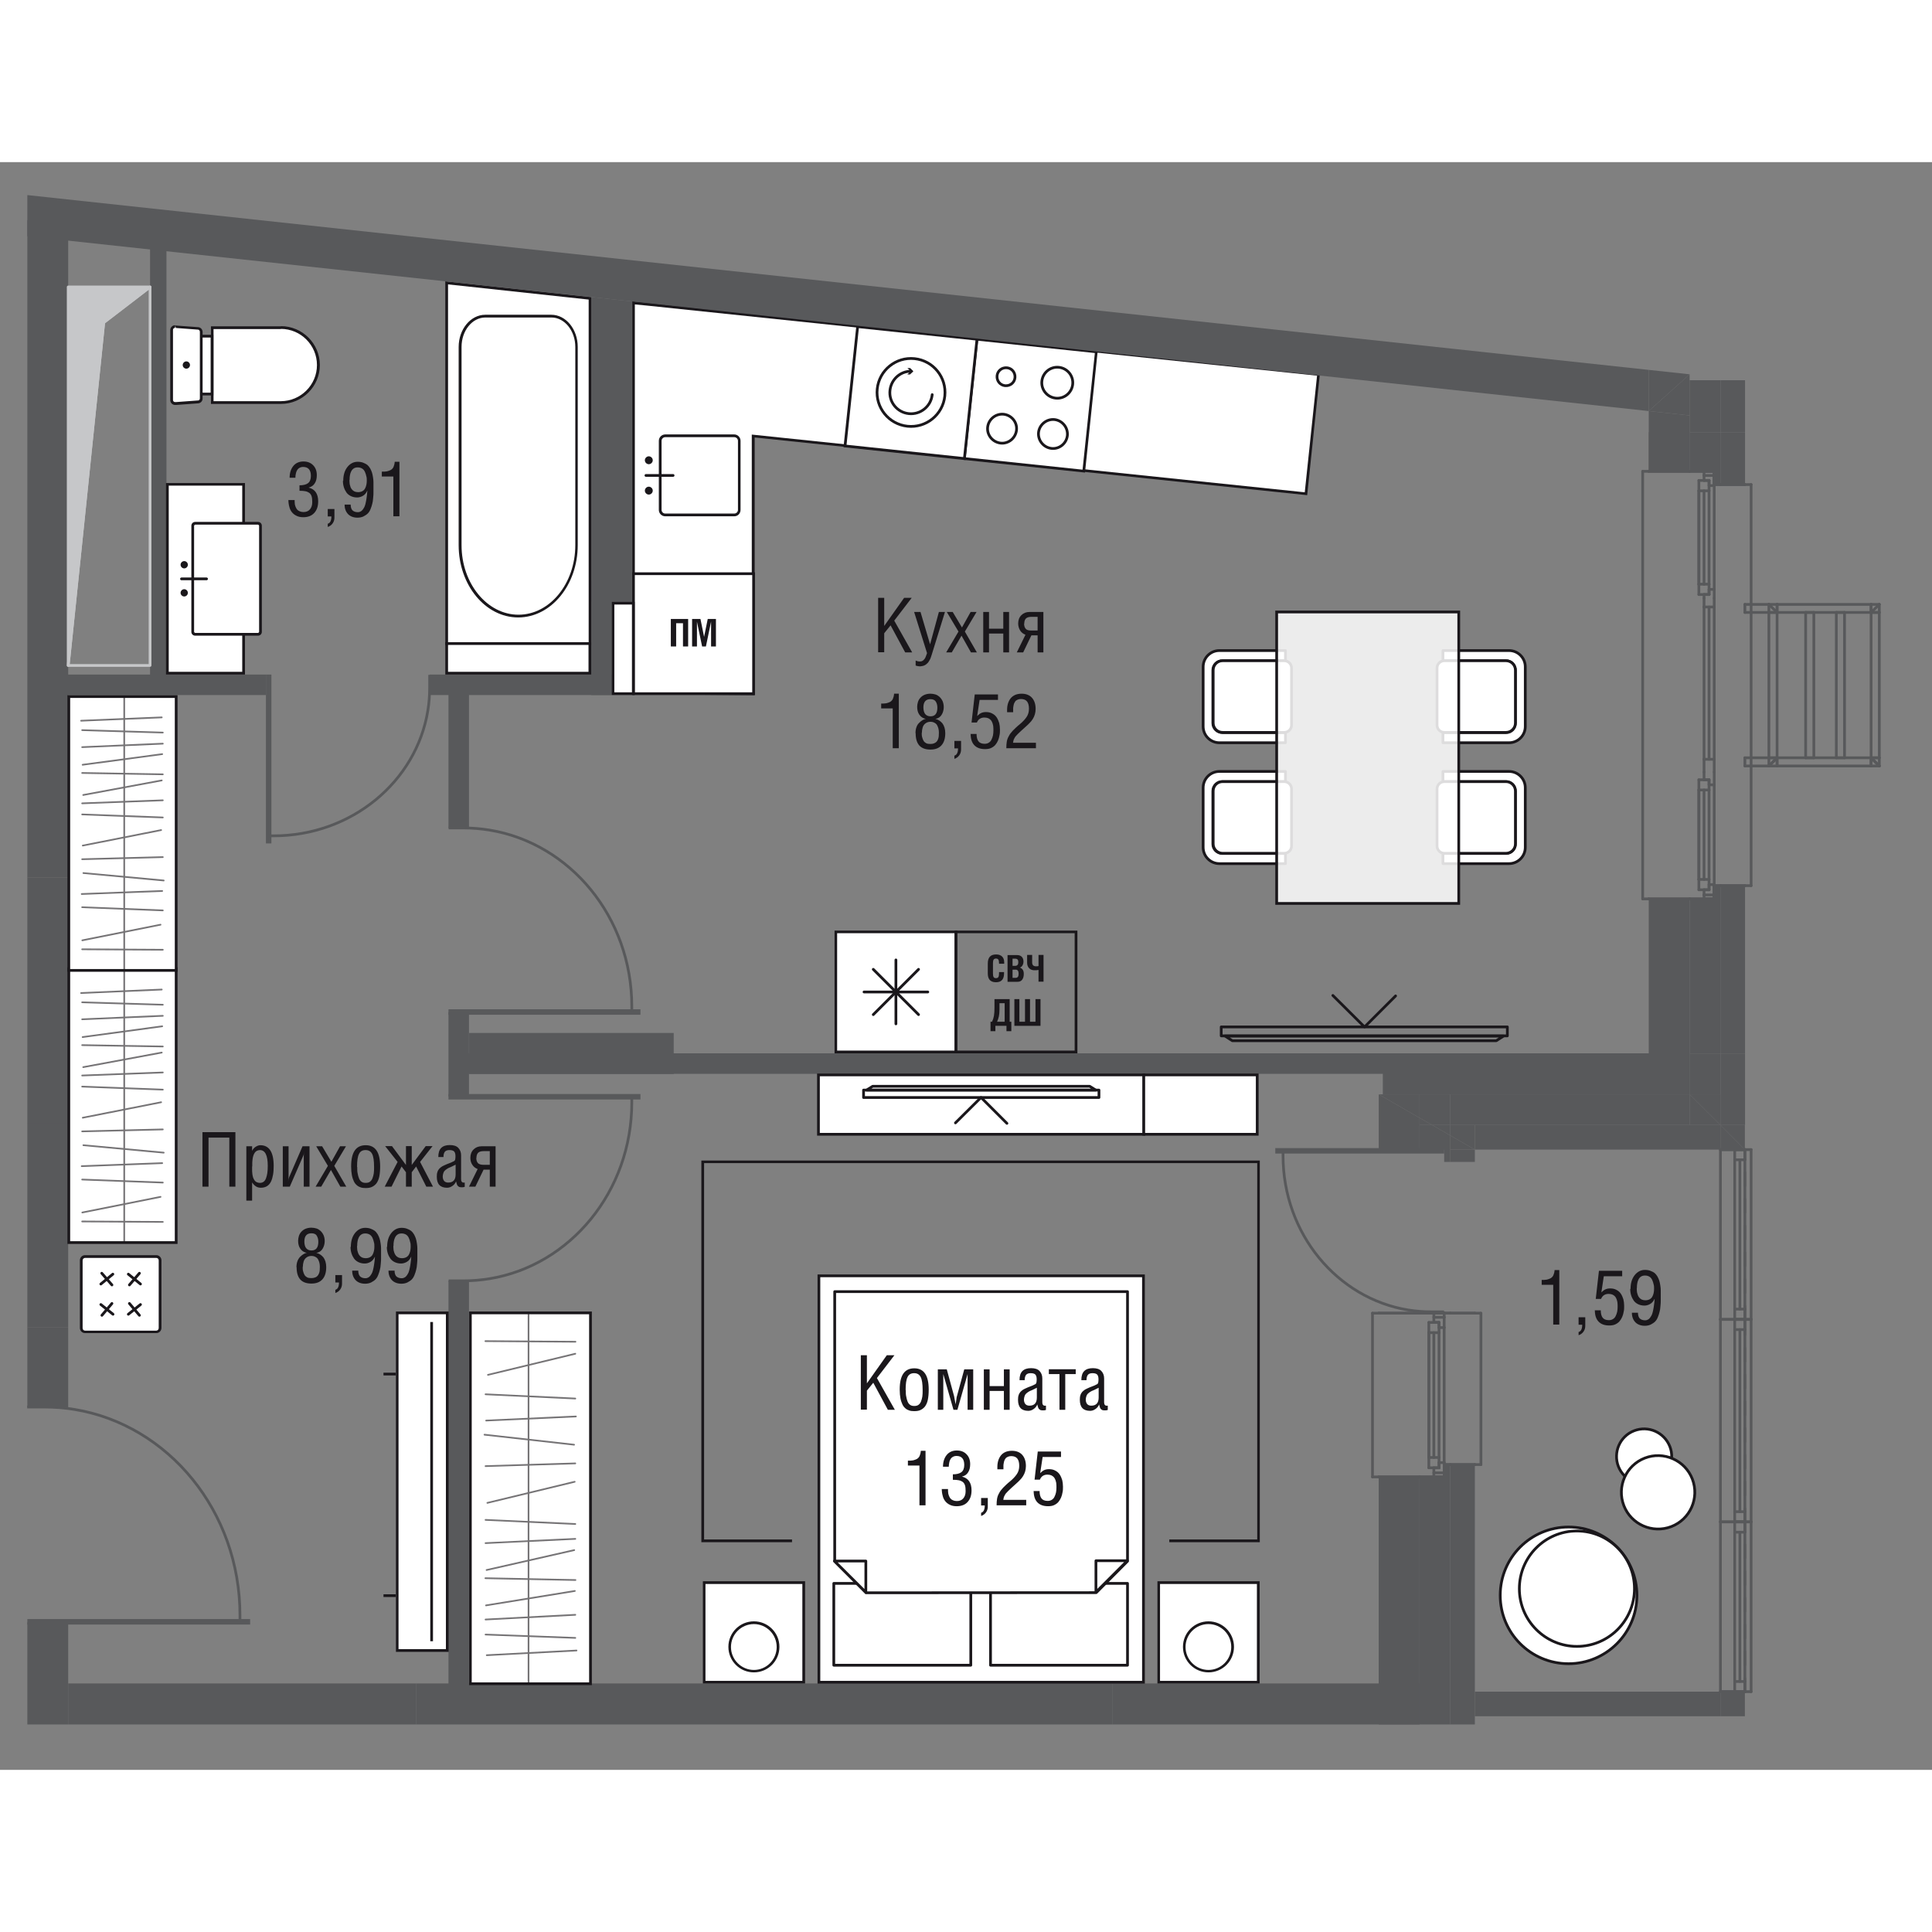 <?xml version="1.0" encoding="UTF-8"?>
<svg xmlns="http://www.w3.org/2000/svg" xmlns:xlink="http://www.w3.org/1999/xlink" viewBox="0 0 127.21 105.86" width="200" height="200">
  <rect x="0" y="0" width="127.21" height="105.86" fill="#808080" stroke="none"/>
  <defs>
    <style>
      .cls-1 {
        stroke-width: .36px;
      }

      .cls-1, .cls-2, .cls-3, .cls-4, .cls-5, .cls-6, .cls-7, .cls-8, .cls-9, .cls-10, .cls-11, .cls-12 {
        fill: none;
      }

      .cls-1, .cls-2, .cls-3, .cls-5 {
        stroke-miterlimit: 10;
      }

      .cls-1, .cls-5, .cls-7, .cls-8 {
        stroke: #58595b;
      }

      .cls-2, .cls-3, .cls-4, .cls-5, .cls-7, .cls-8, .cls-9, .cls-11, .cls-12 {
        stroke-width: .18px;
      }

      .cls-2, .cls-3, .cls-6, .cls-9, .cls-11, .cls-12 {
        stroke: #1a171b;
      }

      .cls-13 {
        fill: #fff;
      }

      .cls-3, .cls-4, .cls-6, .cls-7, .cls-8, .cls-11, .cls-12 {
        stroke-linecap: round;
      }

      .cls-4 {
        stroke: #c6c7c9;
      }

      .cls-4, .cls-6, .cls-7, .cls-8, .cls-9, .cls-11 {
        stroke-linejoin: round;
      }

      .cls-14 {
        clip-path: url(#clippath-2);
      }

      .cls-15 {
        isolation: isolate;
      }

      .cls-16 {
        opacity: .6;
      }

      .cls-17 {
        clip-path: url(#clippath-6);
      }

      .cls-6 {
        stroke-width: .11px;
      }

      .cls-18 {
        fill: #1a171b;
      }

      .cls-19 {
        clip-path: url(#clippath-7);
      }

      .cls-8 {
        stroke-dasharray: 0 0 .88 .88;
      }

      .cls-20 {
        clip-path: url(#clippath-1);
      }

      .cls-21 {
        clip-path: url(#clippath-4);
      }

      .cls-22 {
        clip-path: url(#clippath-9);
      }

      .cls-23 {
        clip-path: url(#clippath);
      }

      .cls-24 {
        clip-path: url(#clippath-3);
      }

      .cls-25 {
        clip-path: url(#clippath-8);
      }

      .cls-26 {
        clip-path: url(#clippath-5);
      }

      .cls-27 {
        fill: #c6c7c9;
        fill-rule: evenodd;
      }

      .cls-28 {
        mix-blend-mode: multiply;
      }

      .cls-29 {
        opacity: .85;
      }

      .cls-30 {
        fill: #58595b;
      }
    </style>
    <clipPath id="clippath">
      <rect class="cls-10" x="5.29" y="53.12" width="5.55" height="18.01"/>
    </clipPath>
    <clipPath id="clippath-1">
      <rect class="cls-10" x="5.29" y="53.12" width="5.55" height="18.01"/>
    </clipPath>
    <clipPath id="clippath-2">
      <rect class="cls-10" x="5.29" y="35.2" width="5.55" height="18.01"/>
    </clipPath>
    <clipPath id="clippath-3">
      <rect class="cls-10" x="5.29" y="35.2" width="5.55" height="18.01"/>
    </clipPath>
    <clipPath id="clippath-4">
      <rect class="cls-10" x="46.18" y="65.74" width="36.78" height="25.13"/>
    </clipPath>
    <clipPath id="clippath-5">
      <rect class="cls-10" x="46.18" y="65.74" width="36.77" height="25.13"/>
    </clipPath>
    <clipPath id="clippath-6">
      <rect class="cls-10" x="31.85" y="75.83" width="6.17" height="24.3"/>
    </clipPath>
    <clipPath id="clippath-7">
      <rect class="cls-10" x="31.85" y="75.83" width="6.17" height="24.3"/>
    </clipPath>
    <clipPath id="clippath-8">
      <rect class="cls-10" x="84.06" y="29.62" width="12" height="19.19"/>
    </clipPath>
    <clipPath id="clippath-9">
      <rect class="cls-10" x="84.06" y="29.62" width="11.99" height="19.19"/>
    </clipPath>
  </defs>
  <g class="cls-15">
    <g id="_Слой_1" data-name="Слой 1">
      <g>
        <polygon class="cls-30" points="94.3 63.4 95.49 64.09 95.49 63.4 94.3 63.4"/>
        <polygon class="cls-30" points="95.49 63.4 95.49 64.09 97.11 65.02 97.11 63.4 95.49 63.4"/>
        <polygon class="cls-30" points="90.78 61.38 93.47 62.93 93.47 61.38 90.78 61.38"/>
        <polygon class="cls-30" points="95.49 61.38 93.47 61.38 93.47 62.93 94.3 63.4 95.49 63.4 95.49 61.38"/>
        <rect class="cls-30" x="95.49" y="85.76" width="1.62" height="17.11"/>
        <rect class="cls-30" x="95.49" y="65.02" width="1.62" height=".81"/>
        <polygon class="cls-30" points="95.49 65.02 97.11 65.02 95.49 64.09 95.49 65.02"/>
        <polygon class="cls-30" points="95.49 85.76 95.09 85.76 95.09 86.57 94.41 86.57 93.47 86.57 93.47 102.87 95.49 102.87 95.49 85.76"/>
        <polygon class="cls-30" points="94.3 63.4 93.47 63.4 93.47 65.02 94.01 65.02 95.09 65.02 95.09 65.83 95.49 65.83 95.49 64.09 94.3 63.4"/>
        <polygon class="cls-30" points="93.47 63.4 94.3 63.4 93.47 62.93 93.47 63.4"/>
        <polygon class="cls-30" points="93.47 62.93 90.78 61.38 90.78 65.02 93.47 65.02 93.47 62.93"/>
        <rect class="cls-30" x="90.78" y="86.57" width="2.69" height="16.3"/>
        <polygon class="cls-30" points="113.28 63.4 114.89 65.02 114.89 63.4 113.28 63.4"/>
        <polygon class="cls-30" points="111.25 61.38 113.28 63.4 113.28 61.38 111.25 61.38"/>
        <rect class="cls-30" x="97.11" y="63.4" width="16.17" height="1.62"/>
        <polygon class="cls-30" points="113.28 63.4 113.28 65.02 114.89 65.02 113.28 63.4"/>
        <rect class="cls-30" x="95.49" y="61.38" width="15.76" height="2.02"/>
        <polygon class="cls-30" points="111.25 63.4 113.28 63.4 111.25 61.38 111.25 63.4"/>
        <rect class="cls-30" x="113.28" y="58.69" width="1.62" height="4.71"/>
        <rect class="cls-30" x="111.25" y="58.69" width="2.02" height="2.7"/>
        <polygon class="cls-30" points="113.28 102.33 114.22 102.33 114.89 102.33 114.89 100.71 114.22 100.71 113.28 100.71 113.28 102.33"/>
        <rect class="cls-30" x="113.28" y="14.36" width="1.62" height="3.41"/>
        <rect class="cls-30" x="111.25" y="14.36" width="2.02" height="3.41"/>
        <rect class="cls-30" x="113.28" y="17.78" width="1.62" height="3.46"/>
        <rect class="cls-30" x="113.28" y="47.64" width="1.62" height="11.05"/>
        <polygon class="cls-30" points="111.25 17.78 111.25 20.36 112.2 20.36 112.87 20.36 112.87 21.23 113.28 21.23 113.28 17.78 111.25 17.78"/>
        <polygon class="cls-30" points="112.2 48.51 111.25 48.51 111.25 58.69 113.28 58.69 113.28 47.64 112.87 47.64 112.87 48.51 112.2 48.51"/>
        <rect class="cls-30" x="108.56" y="17.78" width="2.69" height="2.58"/>
        <rect class="cls-30" x="108.56" y="48.51" width="2.69" height="10.17"/>
        <rect class="cls-30" x="97.11" y="100.71" width="16.17" height="1.62"/>
        <rect class="cls-30" x="1.8" y="76.73" width="2.69" height="5.26"/>
        <rect class="cls-30" x="1.8" y="96.14" width="2.69" height="6.73"/>
        <rect class="cls-30" x="4.49" y="100.17" width="22.9" height="2.7"/>
        <rect class="cls-30" x="1.8" y="63.26" width="2.69" height="13.47"/>
        <rect class="cls-30" x="1.8" y="3.82" width="2.69" height="43.28"/>
        <rect class="cls-30" x="40.86" y="100.17" width="32.4" height="2.7"/>
        <rect class="cls-30" x="1.8" y="47.1" width="2.69" height="16.17"/>
        <polygon class="cls-30" points="41.62 28.95 41.62 9.17 38.93 8.88 38.93 28.95 41.62 28.95"/>
        <polygon class="cls-30" points="108.56 16.39 108.56 20.43 111.25 20.43 111.25 16.68 108.56 16.39"/>
        <rect class="cls-30" x="30.89" y="57.34" width="13.47" height="2.7"/>
        <polygon class="cls-30" points="108.56 16.39 111.25 16.68 111.25 13.97 108.56 16.39"/>
        <polygon class="cls-30" points="108.56 16.39 111.25 13.97 108.56 13.68 108.56 16.39"/>
        <rect class="cls-30" x="73.26" y="100.17" width="20.21" height="2.7"/>
        <rect class="cls-30" x="91.05" y="58.68" width="20.21" height="2.7"/>
        <rect class="cls-30" x="27.39" y="100.17" width="13.47" height="2.7"/>
        <rect class="cls-30" x="30.17" y="58.68" width="62.25" height="1.35"/>
        <rect class="cls-30" x="29.53" y="34.65" width="1.35" height="9.2"/>
        <rect class="cls-30" x="38.93" y="27.55" width="1.35" height="7.54"/>
        <rect class="cls-30" x="29.53" y="73.65" width="1.35" height="27.51"/>
        <rect class="cls-30" x="29.53" y="55.97" width="1.35" height="5.55"/>
        <rect class="cls-30" x="28.29" y="33.74" width="11.99" height="1.35"/>
        <rect class="cls-30" x="3.75" y="33.74" width="13.76" height="1.35"/>
        <rect class="cls-30" x="9.88" y="5.43" width="1.08" height="28.85"/>
        <line class="cls-7" x1="93.47" y1="86.57" x2="90.78" y2="86.57"/>
        <line class="cls-7" x1="94.41" y1="86.57" x2="93.47" y2="86.57"/>
        <line class="cls-7" x1="95.49" y1="85.76" x2="95.09" y2="85.76"/>
        <line class="cls-7" x1="97.11" y1="85.76" x2="95.49" y2="85.76"/>
        <line class="cls-7" x1="95.09" y1="85.76" x2="95.09" y2="86.57"/>
        <line class="cls-7" x1="95.09" y1="86.57" x2="94.42" y2="86.57"/>
        <line class="cls-7" x1="97.11" y1="75.79" x2="97.51" y2="75.79"/>
        <line class="cls-7" x1="97.51" y1="75.79" x2="97.51" y2="85.76"/>
        <line class="cls-7" x1="97.51" y1="85.76" x2="97.11" y2="85.76"/>
        <line class="cls-7" x1="90.78" y1="75.79" x2="90.37" y2="75.79"/>
        <line class="cls-7" x1="90.37" y1="75.79" x2="90.37" y2="86.57"/>
        <line class="cls-7" x1="90.37" y1="86.57" x2="90.78" y2="86.57"/>
        <line class="cls-7" x1="94.41" y1="76.06" x2="94.41" y2="76.4"/>
        <line class="cls-7" x1="94.41" y1="76.4" x2="94.75" y2="76.4"/>
        <line class="cls-7" x1="94.75" y1="76.4" x2="94.75" y2="76.74"/>
        <line class="cls-7" x1="94.75" y1="76.74" x2="95.09" y2="76.74"/>
        <line class="cls-7" x1="95.09" y1="76.74" x2="95.09" y2="76.06"/>
        <line class="cls-7" x1="94.41" y1="75.79" x2="94.41" y2="76.06"/>
        <line class="cls-7" x1="95.09" y1="76.06" x2="95.09" y2="75.79"/>
        <line class="cls-7" x1="95.09" y1="86.3" x2="95.09" y2="85.63"/>
        <line class="cls-7" x1="95.09" y1="85.63" x2="94.75" y2="85.63"/>
        <line class="cls-7" x1="94.75" y1="85.63" x2="94.75" y2="85.97"/>
        <line class="cls-7" x1="94.75" y1="85.97" x2="94.41" y2="85.97"/>
        <line class="cls-7" x1="94.41" y1="85.97" x2="94.41" y2="86.3"/>
        <line class="cls-7" x1="95.09" y1="86.57" x2="95.09" y2="86.3"/>
        <line class="cls-7" x1="94.41" y1="86.3" x2="94.41" y2="86.57"/>
        <line class="cls-7" x1="95.09" y1="85.63" x2="95.09" y2="76.74"/>
        <line class="cls-7" x1="94.08" y1="77.07" x2="94.08" y2="85.29"/>
        <line class="cls-7" x1="94.08" y1="76.4" x2="94.08" y2="77.07"/>
        <line class="cls-7" x1="94.08" y1="77.07" x2="94.75" y2="77.07"/>
        <line class="cls-7" x1="94.75" y1="77.07" x2="94.75" y2="76.4"/>
        <line class="cls-7" x1="94.75" y1="76.4" x2="94.08" y2="76.4"/>
        <line class="cls-7" x1="94.75" y1="85.97" x2="94.75" y2="85.29"/>
        <line class="cls-7" x1="94.75" y1="85.29" x2="94.08" y2="85.29"/>
        <line class="cls-7" x1="94.08" y1="85.29" x2="94.08" y2="85.97"/>
        <line class="cls-7" x1="94.08" y1="85.97" x2="94.75" y2="85.97"/>
        <line class="cls-7" x1="94.75" y1="85.29" x2="94.75" y2="77.07"/>
        <line class="cls-7" x1="94.08" y1="77.07" x2="94.08" y2="85.29"/>
        <line class="cls-7" x1="94.41" y1="77.07" x2="94.41" y2="85.29"/>
        <line class="cls-7" x1="95.09" y1="76.06" x2="94.42" y2="76.06"/>
        <line class="cls-7" x1="95.09" y1="86.3" x2="94.42" y2="86.3"/>
        <line class="cls-7" x1="95.09" y1="75.79" x2="94.42" y2="75.79"/>
        <line class="cls-7" x1="95.09" y1="75.79" x2="94.42" y2="75.79"/>
        <line class="cls-7" x1="97.11" y1="75.79" x2="95.49" y2="75.79"/>
        <line class="cls-7" x1="95.49" y1="75.79" x2="95.09" y2="75.79"/>
        <line class="cls-7" x1="94.41" y1="75.79" x2="93.47" y2="75.79"/>
        <line class="cls-7" x1="93.47" y1="75.79" x2="90.78" y2="75.79"/>
        <line class="cls-7" x1="95.09" y1="86.57" x2="94.42" y2="86.57"/>
        <line class="cls-7" x1="95.09" y1="86.57" x2="94.42" y2="86.57"/>
        <line class="cls-7" x1="95.09" y1="85.76" x2="95.09" y2="86.57"/>
        <line class="cls-7" x1="95.09" y1="85.76" x2="95.09" y2="86.57"/>
        <line class="cls-7" x1="97.11" y1="85.76" x2="95.49" y2="85.76"/>
        <line class="cls-7" x1="95.49" y1="85.76" x2="95.09" y2="85.76"/>
        <line class="cls-7" x1="94.41" y1="86.57" x2="93.47" y2="86.57"/>
        <line class="cls-7" x1="93.47" y1="86.57" x2="90.78" y2="86.57"/>
        <line class="cls-7" x1="94.01" y1="75.79" x2="95.09" y2="75.79"/>
        <line class="cls-7" x1="95.09" y1="75.79" x2="94.01" y2="75.79"/>
        <line class="cls-7" x1="95.09" y1="75.79" x2="94.01" y2="75.79"/>
        <line class="cls-7" x1="97.11" y1="75.79" x2="95.49" y2="75.79"/>
        <line class="cls-7" x1="95.49" y1="75.79" x2="95.09" y2="75.79"/>
        <line class="cls-7" x1="94.01" y1="75.79" x2="93.47" y2="75.79"/>
        <line class="cls-7" x1="93.47" y1="75.79" x2="90.78" y2="75.79"/>
        <line class="cls-7" x1="114.22" y1="65.02" x2="113.28" y2="65.02"/>
        <line class="cls-7" x1="114.89" y1="65.02" x2="114.22" y2="65.02"/>
        <line class="cls-7" x1="114.22" y1="100.71" x2="113.28" y2="100.71"/>
        <line class="cls-7" x1="114.89" y1="100.71" x2="114.22" y2="100.71"/>
        <line class="cls-7" x1="114.89" y1="76.2" x2="115.3" y2="76.2"/>
        <line class="cls-7" x1="115.3" y1="76.2" x2="115.3" y2="65.02"/>
        <line class="cls-7" x1="115.3" y1="65.02" x2="114.89" y2="65.02"/>
        <line class="cls-8" x1="114.89" y1="76.2" x2="114.89" y2="65.02"/>
        <line class="cls-7" x1="113.28" y1="76.2" x2="113.28" y2="65.02"/>
        <line class="cls-7" x1="114.22" y1="76.2" x2="114.22" y2="75.53"/>
        <line class="cls-7" x1="114.22" y1="75.52" x2="114.89" y2="75.52"/>
        <line class="cls-7" x1="114.89" y1="75.52" x2="114.89" y2="76.2"/>
        <line class="cls-7" x1="114.89" y1="65.02" x2="114.89" y2="65.69"/>
        <line class="cls-7" x1="114.89" y1="65.69" x2="114.22" y2="65.69"/>
        <line class="cls-7" x1="114.22" y1="65.69" x2="114.22" y2="65.02"/>
        <line class="cls-7" x1="114.56" y1="75.52" x2="114.56" y2="65.69"/>
        <line class="cls-7" x1="114.22" y1="75.52" x2="114.22" y2="65.69"/>
        <line class="cls-7" x1="114.89" y1="65.69" x2="114.89" y2="75.53"/>
        <line class="cls-7" x1="114.89" y1="76.2" x2="114.22" y2="76.2"/>
        <line class="cls-7" x1="114.89" y1="76.2" x2="114.22" y2="76.2"/>
        <line class="cls-7" x1="114.22" y1="76.2" x2="113.28" y2="76.2"/>
        <line class="cls-7" x1="114.89" y1="65.02" x2="114.22" y2="65.02"/>
        <line class="cls-7" x1="114.89" y1="65.02" x2="114.22" y2="65.02"/>
        <line class="cls-7" x1="114.22" y1="65.02" x2="113.28" y2="65.02"/>
        <line class="cls-7" x1="114.89" y1="100.71" x2="115.3" y2="100.71"/>
        <line class="cls-7" x1="115.3" y1="100.71" x2="115.3" y2="89.53"/>
        <line class="cls-7" x1="115.3" y1="89.53" x2="114.89" y2="89.53"/>
        <line class="cls-8" x1="114.89" y1="100.71" x2="114.89" y2="89.53"/>
        <line class="cls-7" x1="113.28" y1="100.71" x2="113.28" y2="89.53"/>
        <line class="cls-7" x1="114.22" y1="100.71" x2="114.22" y2="100.04"/>
        <line class="cls-7" x1="114.22" y1="100.04" x2="114.89" y2="100.04"/>
        <line class="cls-7" x1="114.89" y1="100.04" x2="114.89" y2="100.71"/>
        <line class="cls-7" x1="114.89" y1="89.53" x2="114.89" y2="90.21"/>
        <line class="cls-7" x1="114.89" y1="90.21" x2="114.22" y2="90.21"/>
        <line class="cls-7" x1="114.22" y1="90.21" x2="114.22" y2="89.53"/>
        <line class="cls-7" x1="114.56" y1="100.04" x2="114.56" y2="90.21"/>
        <line class="cls-7" x1="114.22" y1="100.04" x2="114.22" y2="90.21"/>
        <line class="cls-7" x1="114.89" y1="90.21" x2="114.89" y2="100.04"/>
        <line class="cls-7" x1="114.89" y1="100.71" x2="114.22" y2="100.71"/>
        <line class="cls-7" x1="114.89" y1="100.71" x2="114.22" y2="100.71"/>
        <line class="cls-7" x1="114.22" y1="100.71" x2="113.28" y2="100.71"/>
        <line class="cls-7" x1="114.89" y1="89.53" x2="114.22" y2="89.53"/>
        <line class="cls-7" x1="114.89" y1="89.53" x2="114.22" y2="89.53"/>
        <line class="cls-7" x1="114.22" y1="89.53" x2="113.28" y2="89.53"/>
        <line class="cls-7" x1="114.89" y1="89.53" x2="115.3" y2="89.53"/>
        <line class="cls-7" x1="115.3" y1="89.53" x2="115.3" y2="76.2"/>
        <line class="cls-7" x1="115.3" y1="76.2" x2="114.89" y2="76.2"/>
        <line class="cls-8" x1="114.89" y1="89.53" x2="114.89" y2="76.2"/>
        <line class="cls-7" x1="113.28" y1="89.53" x2="113.28" y2="76.2"/>
        <line class="cls-7" x1="114.22" y1="89.53" x2="114.22" y2="88.86"/>
        <line class="cls-7" x1="114.22" y1="88.86" x2="114.89" y2="88.86"/>
        <line class="cls-7" x1="114.89" y1="88.86" x2="114.89" y2="89.53"/>
        <line class="cls-7" x1="114.89" y1="76.2" x2="114.89" y2="76.87"/>
        <line class="cls-7" x1="114.89" y1="76.87" x2="114.22" y2="76.87"/>
        <line class="cls-7" x1="114.22" y1="76.87" x2="114.22" y2="76.2"/>
        <line class="cls-7" x1="114.56" y1="88.86" x2="114.56" y2="76.87"/>
        <line class="cls-7" x1="114.22" y1="88.86" x2="114.22" y2="76.87"/>
        <line class="cls-7" x1="114.89" y1="76.87" x2="114.89" y2="88.86"/>
        <line class="cls-7" x1="114.89" y1="89.53" x2="114.22" y2="89.53"/>
        <line class="cls-7" x1="114.89" y1="89.53" x2="114.22" y2="89.53"/>
        <line class="cls-7" x1="114.22" y1="89.53" x2="113.28" y2="89.53"/>
        <line class="cls-7" x1="114.89" y1="76.2" x2="114.22" y2="76.2"/>
        <line class="cls-7" x1="114.89" y1="76.2" x2="114.22" y2="76.2"/>
        <line class="cls-7" x1="114.22" y1="76.2" x2="113.28" y2="76.2"/>
        <line class="cls-7" x1="111.25" y1="48.51" x2="108.56" y2="48.51"/>
        <line class="cls-7" x1="112.2" y1="48.51" x2="111.25" y2="48.51"/>
        <line class="cls-7" x1="113.28" y1="47.64" x2="112.87" y2="47.64"/>
        <line class="cls-7" x1="114.89" y1="47.64" x2="113.28" y2="47.64"/>
        <line class="cls-7" x1="112.87" y1="47.64" x2="112.87" y2="48.51"/>
        <line class="cls-7" x1="112.87" y1="48.51" x2="112.2" y2="48.51"/>
        <line class="cls-7" x1="111.25" y1="20.36" x2="108.56" y2="20.36"/>
        <line class="cls-7" x1="112.2" y1="20.36" x2="111.25" y2="20.36"/>
        <line class="cls-7" x1="113.28" y1="21.23" x2="112.87" y2="21.23"/>
        <line class="cls-7" x1="114.89" y1="21.23" x2="113.28" y2="21.23"/>
        <line class="cls-7" x1="112.87" y1="21.23" x2="112.87" y2="20.36"/>
        <line class="cls-7" x1="112.87" y1="20.36" x2="112.2" y2="20.36"/>
        <line class="cls-7" x1="114.89" y1="21.23" x2="115.3" y2="21.23"/>
        <line class="cls-7" x1="115.3" y1="21.23" x2="115.3" y2="47.64"/>
        <line class="cls-7" x1="115.3" y1="47.64" x2="114.89" y2="47.64"/>
        <line class="cls-7" x1="108.56" y1="20.36" x2="108.16" y2="20.36"/>
        <line class="cls-7" x1="108.16" y1="20.36" x2="108.16" y2="48.51"/>
        <line class="cls-7" x1="108.16" y1="48.51" x2="108.56" y2="48.51"/>
        <line class="cls-7" x1="112.2" y1="20.63" x2="112.2" y2="20.96"/>
        <line class="cls-7" x1="112.2" y1="20.96" x2="112.53" y2="20.96"/>
        <line class="cls-7" x1="112.53" y1="20.96" x2="112.53" y2="21.3"/>
        <line class="cls-7" x1="112.53" y1="21.3" x2="112.87" y2="21.3"/>
        <line class="cls-7" x1="112.87" y1="21.3" x2="112.87" y2="20.63"/>
        <line class="cls-7" x1="112.2" y1="20.36" x2="112.2" y2="20.63"/>
        <line class="cls-7" x1="112.87" y1="20.63" x2="112.87" y2="20.36"/>
        <line class="cls-7" x1="112.87" y1="28.71" x2="112.87" y2="28.13"/>
        <line class="cls-7" x1="112.87" y1="28.13" x2="112.53" y2="28.13"/>
        <line class="cls-7" x1="112.53" y1="28.13" x2="112.53" y2="28.47"/>
        <line class="cls-7" x1="112.53" y1="28.47" x2="112.2" y2="28.47"/>
        <line class="cls-7" x1="112.2" y1="28.47" x2="112.2" y2="28.71"/>
        <line class="cls-7" x1="112.87" y1="28.13" x2="112.87" y2="21.3"/>
        <line class="cls-7" x1="111.86" y1="21.64" x2="111.86" y2="27.8"/>
        <line class="cls-7" x1="111.86" y1="20.96" x2="111.86" y2="21.64"/>
        <line class="cls-7" x1="111.86" y1="21.64" x2="112.53" y2="21.64"/>
        <line class="cls-7" x1="112.53" y1="21.64" x2="112.53" y2="20.96"/>
        <line class="cls-7" x1="112.53" y1="20.96" x2="111.86" y2="20.96"/>
        <line class="cls-7" x1="112.53" y1="28.47" x2="112.53" y2="27.8"/>
        <line class="cls-7" x1="112.53" y1="27.79" x2="111.86" y2="27.79"/>
        <line class="cls-7" x1="111.86" y1="27.79" x2="111.86" y2="28.47"/>
        <line class="cls-7" x1="111.86" y1="28.47" x2="112.53" y2="28.47"/>
        <line class="cls-7" x1="112.53" y1="27.79" x2="112.53" y2="21.64"/>
        <line class="cls-7" x1="111.86" y1="21.64" x2="111.86" y2="27.8"/>
        <line class="cls-7" x1="112.2" y1="21.64" x2="112.2" y2="27.8"/>
        <line class="cls-7" x1="112.87" y1="20.63" x2="112.2" y2="20.63"/>
        <line class="cls-7" x1="112.2" y1="28.71" x2="112.2" y2="29.29"/>
        <line class="cls-7" x1="112.2" y1="29.29" x2="112.87" y2="29.29"/>
        <line class="cls-7" x1="112.87" y1="29.29" x2="112.87" y2="28.71"/>
        <line class="cls-7" x1="112.87" y1="40.16" x2="112.87" y2="39.32"/>
        <line class="cls-7" x1="112.87" y1="39.32" x2="112.2" y2="39.32"/>
        <line class="cls-7" x1="112.2" y1="39.32" x2="112.2" y2="40.16"/>
        <line class="cls-7" x1="112.53" y1="29.29" x2="112.53" y2="39.32"/>
        <line class="cls-7" x1="112.2" y1="29.29" x2="112.2" y2="39.32"/>
        <line class="cls-7" x1="112.87" y1="39.32" x2="112.87" y2="29.29"/>
        <line class="cls-7" x1="112.2" y1="40.16" x2="112.2" y2="40.67"/>
        <line class="cls-7" x1="112.2" y1="40.67" x2="112.53" y2="40.67"/>
        <line class="cls-7" x1="112.53" y1="40.67" x2="112.53" y2="41"/>
        <line class="cls-7" x1="112.53" y1="41" x2="112.87" y2="41"/>
        <line class="cls-7" x1="112.87" y1="41" x2="112.87" y2="40.16"/>
        <line class="cls-7" x1="112.87" y1="48.25" x2="112.87" y2="47.57"/>
        <line class="cls-7" x1="112.87" y1="47.57" x2="112.53" y2="47.57"/>
        <line class="cls-7" x1="112.53" y1="47.57" x2="112.53" y2="47.91"/>
        <line class="cls-7" x1="112.53" y1="47.91" x2="112.2" y2="47.91"/>
        <line class="cls-7" x1="112.2" y1="47.91" x2="112.2" y2="48.25"/>
        <line class="cls-7" x1="112.87" y1="48.51" x2="112.87" y2="48.25"/>
        <line class="cls-7" x1="112.2" y1="48.25" x2="112.2" y2="48.51"/>
        <line class="cls-7" x1="112.87" y1="47.57" x2="112.87" y2="41"/>
        <line class="cls-7" x1="111.86" y1="41.34" x2="111.86" y2="47.23"/>
        <line class="cls-7" x1="111.86" y1="40.67" x2="111.86" y2="41.34"/>
        <line class="cls-7" x1="111.86" y1="41.34" x2="112.53" y2="41.34"/>
        <line class="cls-7" x1="112.53" y1="41.34" x2="112.53" y2="40.67"/>
        <line class="cls-7" x1="112.53" y1="40.67" x2="111.86" y2="40.67"/>
        <line class="cls-7" x1="112.53" y1="47.91" x2="112.53" y2="47.24"/>
        <line class="cls-7" x1="112.53" y1="47.23" x2="111.86" y2="47.23"/>
        <line class="cls-7" x1="111.86" y1="47.23" x2="111.86" y2="47.91"/>
        <line class="cls-7" x1="111.86" y1="47.91" x2="112.53" y2="47.91"/>
        <line class="cls-7" x1="112.53" y1="47.23" x2="112.53" y2="41.34"/>
        <line class="cls-7" x1="111.86" y1="41.34" x2="111.86" y2="47.23"/>
        <line class="cls-7" x1="112.2" y1="41.34" x2="112.2" y2="47.23"/>
        <line class="cls-7" x1="112.87" y1="48.25" x2="112.2" y2="48.25"/>
        <line class="cls-7" x1="112.87" y1="20.36" x2="112.2" y2="20.36"/>
        <line class="cls-7" x1="112.87" y1="20.36" x2="112.2" y2="20.36"/>
        <line class="cls-7" x1="112.87" y1="21.23" x2="112.87" y2="20.36"/>
        <line class="cls-7" x1="112.87" y1="21.23" x2="112.87" y2="20.36"/>
        <line class="cls-7" x1="114.89" y1="21.23" x2="113.28" y2="21.23"/>
        <line class="cls-7" x1="113.28" y1="21.23" x2="112.87" y2="21.23"/>
        <line class="cls-7" x1="112.2" y1="20.36" x2="111.25" y2="20.36"/>
        <line class="cls-7" x1="111.25" y1="20.36" x2="108.56" y2="20.36"/>
        <line class="cls-7" x1="112.87" y1="48.51" x2="112.2" y2="48.51"/>
        <line class="cls-7" x1="112.87" y1="48.51" x2="112.2" y2="48.51"/>
        <line class="cls-7" x1="112.87" y1="47.64" x2="112.87" y2="48.51"/>
        <line class="cls-7" x1="112.87" y1="47.64" x2="112.87" y2="48.51"/>
        <line class="cls-7" x1="114.89" y1="47.64" x2="113.28" y2="47.64"/>
        <line class="cls-7" x1="113.28" y1="47.64" x2="112.87" y2="47.64"/>
        <line class="cls-7" x1="112.2" y1="48.51" x2="111.25" y2="48.51"/>
        <line class="cls-7" x1="111.25" y1="48.51" x2="108.56" y2="48.51"/>
        <path class="cls-5" d="m17.69,44.36h.32c5.14,0,9.4-3.57,10.16-8.24.08-.49.12-1,.12-1.51v-.85"/>
        <line class="cls-1" x1="17.69" y1="33.74" x2="17.69" y2="44.86"/>
        <path class="cls-5" d="m84.48,65.1v.32c0,5.14,3.57,9.4,8.24,10.16.49.08,1,.12,1.51.12h.85"/>
        <line class="cls-1" x1="95.09" y1="65.1" x2="83.97" y2="65.1"/>
        <path class="cls-5" d="m15.8,96.11v-.43c0-6.85-4.72-12.53-10.88-13.55-.65-.11-1.32-.16-2-.16h-1.13"/>
        <line class="cls-1" x1="1.8" y1="96.11" x2="16.47" y2="96.11"/>
        <path class="cls-5" d="m41.6,55.96v-.37c0-5.87-4.06-10.74-9.37-11.61-.56-.09-1.14-.14-1.72-.14h-.97"/>
        <line class="cls-1" x1="29.53" y1="55.96" x2="42.17" y2="55.96"/>
        <path class="cls-5" d="m41.6,61.54v.37c0,5.87-4.06,10.74-9.37,11.61-.56.09-1.14.14-1.72.14h-.97"/>
        <line class="cls-1" x1="29.53" y1="61.54" x2="42.17" y2="61.54"/>
        <polygon class="cls-13" points="41.72 34.95 41.72 9.27 42.55 9.35 86.82 13.98 85.99 21.84 49.6 18.04 49.6 35.02 41.72 34.95"/>
        <path class="cls-18" d="m41.81,9.37l.73.07,44.18,4.62-.81,7.68-36.21-3.78-.2-.02v16.99l-7.7-.07V9.37Zm-.18-.2v25.86l8.06.07v-16.97l36.38,3.8.84-8.04-44.36-4.64-.92-.09Z"/>
        <rect class="cls-13" x="41.71" y="27.1" width="7.9" height="7.9"/>
        <path class="cls-18" d="m49.53,34.91h-7.73v-7.72h7.73v7.72Zm.18-7.9h-8.08v8.08h8.08v-8.08Z"/>
        <polygon class="cls-18" points="45.31 30.08 45.31 31.89 44.97 31.89 44.97 30.36 44.52 30.36 44.52 31.89 44.17 31.89 44.17 30.08 45.31 30.08"/>
        <polygon class="cls-18" points="46.12 30.08 46.36 31.26 46.6 30.08 47.14 30.08 47.14 31.89 46.82 31.89 46.82 30.25 46.82 30.25 46.48 31.89 46.23 31.89 45.89 30.26 45.89 30.26 45.89 31.89 45.57 31.89 45.57 30.08 46.12 30.08"/>
        <rect class="cls-13" x="63.9" y="12.06" width="7.9" height="7.9" transform="translate(44.84 81.81) rotate(-84)"/>
        <path class="cls-18" d="m64.41,11.76l7.68.81-.81,7.68-7.68-.81.81-7.68Zm-.16-.2l-.85,8.04,8.04.84.84-8.04-8.04-.85Z"/>
        <path class="cls-2" d="m69.51,15.54c.56.06,1.06-.35,1.12-.91.06-.56-.35-1.06-.91-1.12-.56-.06-1.06.35-1.12.91-.06.56.35,1.06.91,1.12Z"/>
        <path class="cls-2" d="m66.18,14.72c.33.03.62-.2.65-.53.03-.33-.2-.62-.53-.65-.33-.03-.62.2-.65.53-.03.33.2.62.53.65Z"/>
        <path class="cls-2" d="m69.23,18.85c.52.06.99-.32,1.05-.85.05-.52-.33-.99-.85-1.05-.52-.05-.99.33-1.05.85-.05.52.33.99.85,1.05Z"/>
        <path class="cls-2" d="m65.88,18.5c.52.06.99-.33,1.05-.85.06-.52-.32-.99-.85-1.05-.52-.05-.99.33-1.05.85-.06.52.33.99.85,1.05Z"/>
        <rect class="cls-13" x="55.04" y="50.69" width="7.9" height="7.9"/>
        <path class="cls-18" d="m62.85,58.5h-7.73v-7.73h7.73v7.73Zm.18-7.9h-8.08v8.08h8.08v-8.08Z"/>
        <line class="cls-3" x1="58.99" y1="52.53" x2="58.99" y2="56.74"/>
        <line class="cls-3" x1="61.09" y1="54.64" x2="56.89" y2="54.64"/>
        <line class="cls-3" x1="57.5" y1="53.15" x2="60.48" y2="56.13"/>
        <line class="cls-3" x1="60.48" y1="53.15" x2="57.5" y2="56.13"/>
        <path class="cls-18" d="m70.76,58.5h-7.73v-7.73h7.73v7.73Zm.18-7.9h-8.08v8.08h8.08v-8.08Z"/>
        <path class="cls-18" d="m66.48,55.11v1.49h.11v.62h-.32v-.35h-.73v.35h-.32v-.62h.1c.12-.26.16-.46.16-.94v-.55h1Zm-.67.27v.4c0,.4-.06.6-.16.82h.5v-1.22h-.34Z"/>
        <polygon class="cls-18" points="66.79 56.87 66.79 55.11 67.12 55.11 67.12 56.6 67.49 56.6 67.49 55.11 67.82 55.11 67.82 56.6 68.18 56.6 68.18 55.11 68.51 55.11 68.51 56.87 66.79 56.87"/>
        <path class="cls-18" d="m65.78,52.78v-.04c0-.22-.06-.3-.2-.3s-.2.08-.2.3v.69c0,.23.06.3.2.3s.2-.08.2-.3v-.1h.33v.08c0,.32-.11.59-.53.59-.44,0-.54-.28-.54-.59v-.64c0-.41.18-.6.55-.6.34,0,.53.19.53.52v.09h-.33Z"/>
        <path class="cls-18" d="m66.34,52.21h.62c.31,0,.43.2.43.43,0,.17-.09.36-.24.39.17.07.26.19.26.42,0,.3-.13.52-.4.52h-.67v-1.76Zm.33.71h.17c.15,0,.21-.09.21-.24s-.05-.23-.2-.23h-.18v.46Zm0,.79h.21c.12,0,.19-.08.19-.27,0-.17-.06-.27-.19-.27h-.21v.54Z"/>
        <path class="cls-18" d="m67.96,52.21v.48c0,.17.08.26.25.26.05,0,.13,0,.17-.02v-.73h.33v1.76h-.33v-.77c-.1.02-.17.02-.28.02-.28,0-.47-.2-.47-.49v-.52h.33Z"/>
        <rect class="cls-13" x="40.36" y="29.04" width="1.34" height="5.96"/>
        <path class="cls-18" d="m41.61,34.91h-1.16v-5.78h1.16v5.78Zm.18-5.96h-1.51v6.14h1.51v-6.14Z"/>
        <rect class="cls-13" x="56.04" y="11.23" width="7.9" height="7.9" transform="translate(38.63 73.25) rotate(-84)"/>
        <path class="cls-18" d="m56.55,10.93l7.68.81-.81,7.68-7.68-.81.81-7.68Zm-.16-.2l-.85,8.04,8.03.85.85-8.04-8.03-.85Z"/>
        <path class="cls-2" d="m62.21,15.4c-.13,1.23-1.23,2.12-2.46,1.99-1.23-.13-2.12-1.23-1.99-2.46.13-1.23,1.23-2.12,2.46-1.99,1.23.13,2.12,1.23,1.99,2.46Z"/>
        <path class="cls-3" d="m61.38,15.31c-.08.77-.77,1.33-1.54,1.25-.77-.08-1.33-.77-1.24-1.54.08-.72.69-1.26,1.39-1.25"/>
        <polygon class="cls-18" points="59.74 13.98 59.96 13.77 59.75 13.56 59.93 13.56 60.14 13.77 59.92 13.98 59.74 13.98"/>
        <rect class="cls-13" x="4.53" y="53.11" width="7.07" height="18.03"/>
        <path class="cls-18" d="m11.51,71.05h-6.89v-17.85h6.89v17.85Zm.18-18.03h-7.25v18.21h7.25v-18.21Z"/>
        <g class="cls-16">
          <g class="cls-23">
            <g class="cls-20">
              <line class="cls-6" x1="8.18" y1="53.17" x2="8.18" y2="71.07"/>
              <line class="cls-6" x1="5.41" y1="55.32" x2="10.72" y2="55.48"/>
              <line class="cls-6" x1="5.41" y1="56.44" x2="10.72" y2="56.21"/>
              <line class="cls-6" x1="5.44" y1="57.61" x2="10.68" y2="56.9"/>
              <line class="cls-6" x1="5.41" y1="58.14" x2="10.72" y2="58.23"/>
              <line class="cls-6" x1="5.48" y1="59.59" x2="10.65" y2="58.63"/>
              <line class="cls-6" x1="5.41" y1="60.14" x2="10.72" y2="59.94"/>
              <line class="cls-6" x1="5.41" y1="60.87" x2="10.72" y2="61.07"/>
              <line class="cls-6" x1="5.45" y1="62.92" x2="10.61" y2="61.9"/>
              <line class="cls-6" x1="5.49" y1="64.73" x2="10.78" y2="65.22"/>
              <line class="cls-6" x1="5.41" y1="63.82" x2="10.72" y2="63.69"/>
              <line class="cls-6" x1="5.34" y1="54.71" x2="10.65" y2="54.48"/>
              <line class="cls-6" x1="5.38" y1="66.11" x2="10.68" y2="65.91"/>
              <line class="cls-6" x1="5.41" y1="66.99" x2="10.72" y2="67.19"/>
              <line class="cls-6" x1="5.42" y1="69.16" x2="10.57" y2="68.13"/>
              <line class="cls-6" x1="5.41" y1="69.75" x2="10.72" y2="69.78"/>
            </g>
          </g>
        </g>
        <rect class="cls-13" x="4.53" y="35.19" width="7.07" height="18.03"/>
        <path class="cls-18" d="m11.51,53.13h-6.89v-17.85h6.89v17.85Zm.18-18.03h-7.25v18.21h7.25v-18.21Z"/>
        <g class="cls-16">
          <g class="cls-14">
            <g class="cls-24">
              <line class="cls-6" x1="8.18" y1="35.25" x2="8.18" y2="53.15"/>
              <line class="cls-6" x1="5.41" y1="37.4" x2="10.72" y2="37.56"/>
              <line class="cls-6" x1="5.41" y1="38.52" x2="10.72" y2="38.29"/>
              <line class="cls-6" x1="5.44" y1="39.68" x2="10.68" y2="38.98"/>
              <line class="cls-6" x1="5.41" y1="40.22" x2="10.72" y2="40.31"/>
              <line class="cls-6" x1="5.48" y1="41.67" x2="10.65" y2="40.71"/>
              <line class="cls-6" x1="5.41" y1="42.22" x2="10.72" y2="42.02"/>
              <line class="cls-6" x1="5.41" y1="42.95" x2="10.72" y2="43.15"/>
              <line class="cls-6" x1="5.45" y1="45" x2="10.61" y2="43.98"/>
              <line class="cls-6" x1="5.49" y1="46.81" x2="10.78" y2="47.3"/>
              <line class="cls-6" x1="5.41" y1="45.9" x2="10.72" y2="45.76"/>
              <line class="cls-6" x1="5.34" y1="36.78" x2="10.65" y2="36.56"/>
              <line class="cls-6" x1="5.38" y1="48.19" x2="10.68" y2="47.99"/>
              <line class="cls-6" x1="5.41" y1="49.06" x2="10.72" y2="49.27"/>
              <line class="cls-6" x1="5.42" y1="51.24" x2="10.57" y2="50.21"/>
              <line class="cls-6" x1="5.41" y1="51.83" x2="10.72" y2="51.86"/>
            </g>
          </g>
        </g>
        <g class="cls-28">
          <g class="cls-21">
            <g class="cls-26">
              <polyline class="cls-2" points="76.99 90.78 82.87 90.78 82.87 65.82 46.27 65.82 46.27 90.78 52.15 90.78"/>
            </g>
          </g>
        </g>
        <rect class="cls-13" x="53.92" y="73.33" width="21.37" height="26.76"/>
        <path class="cls-18" d="m75.2,100h-21.19v-26.58h21.19v26.58Zm.18-26.76h-21.55v26.94h21.55v-26.94Z"/>
        <rect class="cls-11" x="54.9" y="93.58" width="9.02" height="5.39"/>
        <rect class="cls-11" x="65.22" y="93.58" width="9.02" height="5.39"/>
        <polygon class="cls-13" points="72.18 94.19 74.24 92.12 74.24 74.37 54.96 74.37 54.96 92.12 57.02 94.19 57.02 94.2 72.18 94.19"/>
        <polygon class="cls-11" points="72.18 94.19 74.24 92.12 74.24 74.37 54.96 74.37 54.96 92.12 57.02 94.19 57.02 94.2 72.18 94.19"/>
        <polygon class="cls-13" points="57.01 92.11 54.94 92.11 57.01 94.17 57.01 92.11"/>
        <polygon class="cls-11" points="57.01 92.11 54.94 92.11 57.01 94.17 57.01 92.11"/>
        <polygon class="cls-13" points="72.16 92.09 72.16 94.16 74.23 92.09 72.16 92.09"/>
        <polygon class="cls-11" points="72.16 92.09 72.16 94.16 74.23 92.09 72.16 92.09"/>
        <rect class="cls-13" x="76.29" y="93.53" width="6.56" height="6.56"/>
        <path class="cls-18" d="m82.76,100h-6.38v-6.38h6.38v6.38Zm.18-6.56h-6.73v6.73h6.73v-6.73Z"/>
        <path class="cls-13" d="m79.57,99.36c-.88,0-1.59-.71-1.59-1.59s.71-1.6,1.59-1.6,1.59.71,1.59,1.6-.71,1.59-1.59,1.59"/>
        <path class="cls-18" d="m79.57,96.26c.83,0,1.5.68,1.5,1.51s-.67,1.51-1.5,1.51-1.51-.68-1.51-1.51.67-1.51,1.51-1.51m0-.18c-.93,0-1.68.75-1.68,1.68s.75,1.68,1.68,1.68,1.68-.75,1.68-1.68-.75-1.68-1.68-1.68"/>
        <rect class="cls-13" x="46.36" y="93.53" width="6.56" height="6.56"/>
        <path class="cls-18" d="m52.83,100h-6.38v-6.38h6.38v6.38Zm.18-6.56h-6.73v6.73h6.73v-6.73Z"/>
        <path class="cls-13" d="m49.64,99.36c-.88,0-1.59-.71-1.59-1.59s.71-1.6,1.59-1.6,1.59.71,1.59,1.6-.71,1.59-1.59,1.59"/>
        <path class="cls-18" d="m49.64,96.26c.83,0,1.5.68,1.5,1.51s-.67,1.51-1.5,1.51-1.51-.68-1.51-1.51.67-1.51,1.51-1.51m0-.18c-.93,0-1.68.75-1.68,1.68s.75,1.68,1.68,1.68,1.68-.75,1.68-1.68-.75-1.68-1.68-1.68"/>
        <rect class="cls-13" x="53.89" y="60.1" width="21.43" height="3.91"/>
        <path class="cls-18" d="m75.23,63.92h-21.25v-3.73h21.25v3.73Zm.18-3.91h-21.61v4.09h21.61v-4.09Z"/>
        <polygon class="cls-11" points="71.75 60.85 57.46 60.85 57.06 61.1 72.15 61.1 71.75 60.85"/>
        <rect class="cls-11" x="56.86" y="61.1" width="15.5" height=".49"/>
        <line class="cls-3" x1="64.59" y1="61.59" x2="62.91" y2="63.26"/>
        <line class="cls-3" x1="66.3" y1="63.29" x2="64.62" y2="61.61"/>
        <rect class="cls-13" x="75.31" y="60.1" width="7.47" height="3.91"/>
        <path class="cls-18" d="m82.69,63.92h-7.29v-3.73h7.29v3.73Zm.18-3.91h-7.65v4.09h7.65v-4.09Z"/>
        <rect class="cls-13" x="30.98" y="75.77" width="7.9" height="24.42"/>
        <path class="cls-18" d="m38.79,100.1h-7.73v-24.24h7.73v24.24Zm.18-24.42h-8.08v24.6h8.08v-24.6Z"/>
        <g class="cls-16">
          <g class="cls-17">
            <g class="cls-19">
              <line class="cls-6" x1="34.8" y1="100.07" x2="34.8" y2="75.88"/>
              <line class="cls-6" x1="37.88" y1="97.17" x2="31.97" y2="96.95"/>
              <line class="cls-6" x1="37.88" y1="95.65" x2="31.97" y2="95.96"/>
              <line class="cls-6" x1="37.85" y1="94.08" x2="32" y2="95.03"/>
              <line class="cls-6" x1="37.89" y1="93.36" x2="31.96" y2="93.24"/>
              <line class="cls-6" x1="37.81" y1="91.39" x2="32.04" y2="92.7"/>
              <line class="cls-6" x1="37.88" y1="90.65" x2="31.97" y2="90.93"/>
              <line class="cls-6" x1="37.88" y1="89.67" x2="31.97" y2="89.4"/>
              <line class="cls-6" x1="37.84" y1="86.89" x2="32.09" y2="88.28"/>
              <line class="cls-6" x1="37.8" y1="84.45" x2="31.9" y2="83.79"/>
              <line class="cls-6" x1="37.88" y1="85.68" x2="31.97" y2="85.86"/>
              <line class="cls-6" x1="37.96" y1="98" x2="32.05" y2="98.31"/>
              <line class="cls-6" x1="37.92" y1="82.59" x2="32.01" y2="82.86"/>
              <line class="cls-6" x1="37.88" y1="81.41" x2="31.97" y2="81.13"/>
              <line class="cls-6" x1="37.88" y1="78.46" x2="32.13" y2="79.85"/>
              <line class="cls-6" x1="37.89" y1="77.67" x2="31.96" y2="77.63"/>
            </g>
          </g>
        </g>
        <path class="cls-13" d="m109.95,84.57c.36.93-.1,1.98-1.04,2.35-.93.36-1.98-.1-2.35-1.04-.36-.93.1-1.99,1.04-2.35.93-.36,1.98.1,2.35,1.04"/>
        <path class="cls-2" d="m109.95,84.57c.36.93-.1,1.98-1.04,2.35-.93.36-1.98-.1-2.35-1.04-.36-.93.1-1.99,1.04-2.35.93-.36,1.98.1,2.35,1.04Z"/>
        <path class="cls-13" d="m111.43,86.71c.48,1.25-.14,2.65-1.38,3.13-1.25.48-2.65-.14-3.13-1.38-.48-1.25.14-2.65,1.38-3.13,1.24-.48,2.65.14,3.13,1.38"/>
        <path class="cls-2" d="m111.43,86.71c.48,1.25-.14,2.65-1.38,3.13-1.25.48-2.65-.14-3.13-1.38-.48-1.25.14-2.65,1.38-3.13,1.24-.48,2.65.14,3.13,1.38Z"/>
        <path class="cls-13" d="m103.28,98.87c2.48,0,4.5-2.01,4.5-4.5s-2.01-4.5-4.5-4.5-4.5,2.01-4.5,4.5,2.01,4.5,4.5,4.5"/>
        <path class="cls-11" d="m103.28,98.87c2.48,0,4.5-2.01,4.5-4.5s-2.01-4.5-4.5-4.5-4.5,2.01-4.5,4.5,2.01,4.5,4.5,4.5Z"/>
        <path class="cls-13" d="m103.83,97.73c2.09,0,3.79-1.7,3.79-3.8s-1.7-3.8-3.79-3.8-3.79,1.7-3.79,3.8,1.7,3.8,3.79,3.8"/>
        <ellipse class="cls-11" cx="103.83" cy="93.93" rx="3.79" ry="3.8"/>
        <path class="cls-18" d="m42.72,19.89c.14,0,.26-.12.26-.26s-.12-.26-.26-.26-.26.12-.26.26.12.26.26.26"/>
        <path class="cls-18" d="m42.72,21.89c.14,0,.26-.12.26-.26s-.12-.26-.26-.26-.26.12-.26.26.12.26.26.26"/>
        <line class="cls-3" x1="42.53" y1="20.63" x2="44.32" y2="20.63"/>
        <path class="cls-18" d="m48.35,18.11c.13,0,.24.11.24.24v4.55c0,.13-.11.24-.24.24h-4.55c-.13,0-.24-.11-.24-.24v-4.55c0-.13.11-.24.24-.24h4.55Zm0-.18h-4.55c-.23,0-.42.19-.42.42v4.55c0,.23.19.42.42.42h4.55c.23,0,.41-.19.41-.42v-4.55c0-.23-.19-.42-.41-.42"/>
        <rect class="cls-13" x="11.02" y="21.22" width="5.02" height="12.43"/>
        <path class="cls-18" d="m15.95,33.56h-4.84v-12.26h4.84v12.26Zm.18-12.43h-5.2v12.61h5.2v-12.61Z"/>
        <path class="cls-13" d="m12.86,23.78h4.13c.09,0,.16.07.16.16v6.99c0,.09-.07.16-.16.16h-4.14c-.09,0-.16-.07-.16-.16v-6.99c0-.09.07-.16.16-.16Z"/>
        <path class="cls-18" d="m16.99,23.87s.07.03.07.07v6.99s-.03.07-.07.07h-4.14s-.07-.03-.07-.07v-6.99s.03-.07.07-.07h4.14Zm0-.18h-4.14c-.14,0-.25.11-.25.25v6.99c0,.14.11.25.25.25h4.14c.14,0,.25-.11.25-.25v-6.99c0-.14-.11-.25-.25-.25"/>
        <path class="cls-18" d="m12.13,28.12c.13,0,.24.11.24.24s-.11.24-.24.24-.24-.11-.24-.24.11-.24.24-.24"/>
        <path class="cls-18" d="m12.13,26.27c.13,0,.24.11.24.24s-.11.24-.24.24-.24-.11-.24-.24.11-.24.24-.24"/>
        <line class="cls-3" x1="11.95" y1="27.44" x2="13.6" y2="27.44"/>
        <path class="cls-13" d="m18.37,15.83h-4.4v-4.93h4.39s.09,0,.13,0c1.36,0,2.47,1.11,2.47,2.47s-1.11,2.47-2.47,2.47c-.04,0-.13,0-.13,0"/>
        <path class="cls-18" d="m18.49,10.98c1.31,0,2.38,1.07,2.38,2.38s-1.07,2.38-2.38,2.38c-.04,0-.12,0-.13,0h-4.3v-4.75h4.32s.08,0,.12,0m0-.18s-.13,0-.13,0h-4.48v5.11h4.48s.09,0,.13,0c1.41,0,2.56-1.15,2.56-2.56s-1.15-2.56-2.56-2.56"/>
        <rect class="cls-13" x="13.25" y="11.46" width=".71" height="3.81"/>
        <path class="cls-18" d="m13.87,15.18h-.54v-3.63h.54v3.63Zm.18-3.81h-.89v3.99h.89v-3.99Z"/>
        <path class="cls-13" d="m11.53,15.9c-.13,0-.23-.1-.23-.23v-4.62c0-.13.1-.23.23-.23l1.54.12c.1.02.17.11.17.22v4.39c0,.11-.08.2-.18.23l-1.53.11Z"/>
        <path class="cls-18" d="m11.53,10.74l.05.18,1.47.11c.06.01.11.07.11.14v4.39c0,.07-.05.12-.09.13l-1.49.11s-.04,0-.05,0c-.08,0-.14-.06-.14-.14v-4.61c0-.08.06-.14.14-.14v-.18Zm0,0c-.17,0-.32.14-.32.32v4.61c0,.18.15.32.32.32.02,0,.04,0,.06,0l1.49-.11c.15-.03.26-.16.26-.31v-4.39c0-.15-.11-.28-.26-.31l-1.49-.11s-.04,0-.06,0"/>
        <path class="cls-18" d="m12.27,13.12c.13,0,.24.11.24.24s-.11.24-.24.24-.24-.11-.24-.24.11-.24.24-.24"/>
        <rect class="cls-13" x="5.35" y="72.06" width="5.19" height="4.96" rx=".25" ry=".25"/>
        <path class="cls-18" d="m10.29,72.15c.09,0,.16.07.16.17v4.45c0,.09-.07.17-.16.17h-4.69c-.09,0-.16-.07-.16-.17v-4.45c0-.09.07-.17.16-.17h4.69Zm0-.18h-4.69c-.19,0-.34.15-.34.34v4.45c0,.19.15.34.34.34h4.69c.19,0,.34-.15.34-.34v-4.45c0-.19-.15-.34-.34-.34"/>
        <line class="cls-12" x1="6.7" y1="73.16" x2="7.37" y2="73.93"/>
        <line class="cls-12" x1="7.43" y1="73.22" x2="6.64" y2="73.87"/>
        <line class="cls-12" x1="6.64" y1="75.22" x2="7.44" y2="75.86"/>
        <line class="cls-12" x1="7.37" y1="75.15" x2="6.71" y2="75.93"/>
        <line class="cls-12" x1="9.18" y1="73.16" x2="8.52" y2="73.93"/>
        <line class="cls-12" x1="8.45" y1="73.22" x2="9.25" y2="73.87"/>
        <line class="cls-12" x1="9.25" y1="75.22" x2="8.45" y2="75.86"/>
        <line class="cls-12" x1="8.52" y1="75.15" x2="9.18" y2="75.93"/>
        <rect class="cls-13" x="26.15" y="75.77" width="3.3" height="22.23"/>
        <path class="cls-18" d="m29.36,97.91h-3.12v-22.05h3.12v22.05Zm.18-22.23h-3.47v22.41h3.47v-22.41Z"/>
        <line class="cls-9" x1="28.42" y1="76.37" x2="28.42" y2="97.39"/>
        <line class="cls-9" x1="26.06" y1="79.8" x2="25.25" y2="79.8"/>
        <line class="cls-9" x1="26.06" y1="94.39" x2="25.25" y2="94.39"/>
        <polygon class="cls-13" points="29.41 31.69 29.41 7.95 38.84 8.97 38.84 31.69 29.41 31.69"/>
        <path class="cls-18" d="m29.5,8.05l9.26,1v22.56h-9.26V8.05Zm-.18-.2v23.94h9.61V8.89l-9.61-1.04Z"/>
        <path class="cls-13" d="m34.13,29.89c-2.12,0-3.84-2.09-3.84-4.67v-13.05c0-1.12.74-2.03,1.66-2.03h4.36c.91,0,1.66.91,1.66,2.03v13.05c0,2.58-1.72,4.67-3.83,4.67"/>
        <path class="cls-18" d="m36.31,10.23c.86,0,1.57.87,1.57,1.94v13.05c0,2.53-1.68,4.58-3.74,4.58s-3.75-2.05-3.75-4.58v-13.05c0-1.07.7-1.94,1.57-1.94h4.36Zm0-.18h-4.36c-.96,0-1.75.95-1.75,2.12v13.05c0,2.63,1.76,4.76,3.92,4.76s3.92-2.13,3.92-4.76v-13.05c0-1.17-.78-2.12-1.74-2.12"/>
        <rect class="cls-13" x="29.41" y="31.71" width="9.43" height="1.95"/>
        <path class="cls-18" d="m38.75,33.56h-9.25v-1.77h9.25v1.77Zm.18-1.95h-9.61v2.13h9.61v-2.13Z"/>
        <path class="cls-13" d="m79.22,33.24v3.92c0,.59.48,1.07,1.07,1.07h4.35v-.67h-4.16c-.34,0-.62-.28-.62-.62v-3.49c0-.34.28-.62.62-.62h4.16v-.67h-4.35c-.59,0-1.07.48-1.07,1.07"/>
        <path class="cls-11" d="m79.22,33.24v3.92c0,.59.48,1.07,1.07,1.07h4.35v-.67h-4.16c-.34,0-.62-.28-.62-.62v-3.49c0-.34.28-.62.62-.62h4.16v-.67h-4.35c-.59,0-1.07.48-1.07,1.07Z"/>
        <path class="cls-13" d="m79.88,36.93c0,.34.28.62.62.62h4.06c.27,0,.48-.22.48-.48v-3.76c0-.27-.22-.48-.48-.48h-4.06c-.35,0-.62.28-.62.62v3.47Z"/>
        <path class="cls-11" d="m79.88,36.93c0,.34.28.62.62.62h4.06c.27,0,.48-.22.48-.48v-3.76c0-.27-.22-.48-.48-.48h-4.06c-.35,0-.62.28-.62.62v3.47Z"/>
        <path class="cls-13" d="m79.22,41.2v3.92c0,.59.48,1.07,1.07,1.07h4.35v-.67h-4.16c-.34,0-.62-.28-.62-.62v-3.49c0-.34.28-.62.62-.62h4.16v-.67h-4.35c-.59,0-1.07.48-1.07,1.07"/>
        <path class="cls-11" d="m79.22,41.2v3.92c0,.59.48,1.07,1.07,1.07h4.35v-.67h-4.16c-.34,0-.62-.28-.62-.62v-3.49c0-.34.28-.62.62-.62h4.16v-.67h-4.35c-.59,0-1.07.48-1.07,1.07Z"/>
        <path class="cls-13" d="m79.88,44.89c0,.34.28.62.62.62h4.06c.27,0,.48-.22.48-.48v-3.76c0-.27-.22-.48-.48-.48h-4.06c-.35,0-.62.28-.62.62v3.47Z"/>
        <path class="cls-11" d="m79.88,44.89c0,.34.28.62.62.62h4.06c.27,0,.48-.22.48-.48v-3.76c0-.27-.22-.48-.48-.48h-4.06c-.35,0-.62.28-.62.62v3.47Z"/>
        <path class="cls-13" d="m100.43,33.24v3.92c0,.59-.48,1.07-1.07,1.07h-4.35v-.67h4.16c.34,0,.61-.28.61-.62v-3.49c0-.34-.27-.62-.61-.62h-4.16v-.67h4.35c.59,0,1.07.48,1.07,1.07"/>
        <path class="cls-11" d="m100.43,33.24v3.92c0,.59-.48,1.07-1.07,1.07h-4.35v-.67h4.16c.34,0,.61-.28.61-.62v-3.49c0-.34-.27-.62-.61-.62h-4.16v-.67h4.35c.59,0,1.07.48,1.07,1.07Z"/>
        <path class="cls-13" d="m99.78,36.93c0,.34-.28.62-.62.62h-4.06c-.27,0-.48-.22-.48-.48v-3.76c0-.27.22-.48.48-.48h4.06c.34,0,.62.28.62.62v3.47Z"/>
        <path class="cls-11" d="m99.78,36.93c0,.34-.28.62-.62.62h-4.06c-.27,0-.48-.22-.48-.48v-3.76c0-.27.22-.48.48-.48h4.06c.34,0,.62.28.62.62v3.47Z"/>
        <path class="cls-13" d="m100.43,41.2v3.92c0,.59-.48,1.07-1.07,1.07h-4.35v-.67h4.16c.34,0,.61-.28.61-.62v-3.49c0-.34-.27-.62-.61-.62h-4.16v-.67h4.35c.59,0,1.07.48,1.07,1.07"/>
        <path class="cls-11" d="m100.43,41.2v3.92c0,.59-.48,1.07-1.07,1.07h-4.35v-.67h4.16c.34,0,.61-.28.61-.62v-3.49c0-.34-.27-.62-.61-.62h-4.16v-.67h4.35c.59,0,1.07.48,1.07,1.07Z"/>
        <path class="cls-13" d="m99.78,44.89c0,.34-.28.62-.62.62h-4.06c-.27,0-.48-.22-.48-.48v-3.76c0-.27.22-.48.48-.48h4.06c.34,0,.62.28.62.62v3.47Z"/>
        <path class="cls-11" d="m99.78,44.89c0,.34-.28.62-.62.62h-4.06c-.27,0-.48-.22-.48-.48v-3.76c0-.27.22-.48.48-.48h4.06c.34,0,.62.28.62.62v3.47Z"/>
        <g class="cls-29">
          <g class="cls-25">
            <g class="cls-22">
              <rect class="cls-13" x="84.06" y="29.62" width="11.99" height="19.19"/>
            </g>
          </g>
        </g>
        <rect class="cls-2" x="84.06" y="29.62" width="11.99" height="19.19"/>
        <polygon class="cls-11" points="81.14 57.85 98.52 57.85 99 57.54 80.66 57.54 81.14 57.85"/>
        <rect class="cls-11" x="80.41" y="56.94" width="18.84" height=".59"/>
        <line class="cls-3" x1="89.85" y1="56.94" x2="91.89" y2="54.9"/>
        <line class="cls-3" x1="87.76" y1="54.87" x2="89.81" y2="56.91"/>
        <polygon class="cls-4" points="6.83 10.56 9.88 8.22 9.88 33.14 4.49 33.14 6.83 10.56"/>
        <polygon class="cls-27" points="4.49 33.14 6.83 10.56 9.88 8.22 4.49 8.22 4.49 33.14"/>
        <polygon class="cls-4" points="4.49 33.14 4.49 8.22 9.88 8.22 6.83 10.56 4.49 33.14"/>
        <line class="cls-7" x1="117.01" y1="39.76" x2="117.01" y2="39.22"/>
        <line class="cls-7" x1="117.01" y1="39.22" x2="116.47" y2="39.22"/>
        <line class="cls-7" x1="123.74" y1="39.22" x2="123.2" y2="39.22"/>
        <line class="cls-7" x1="123.2" y1="39.22" x2="123.2" y2="39.76"/>
        <line class="cls-7" x1="114.89" y1="39.22" x2="116.47" y2="39.22"/>
        <line class="cls-7" x1="114.89" y1="39.22" x2="114.89" y2="39.76"/>
        <line class="cls-7" x1="114.89" y1="39.76" x2="116.47" y2="39.76"/>
        <line class="cls-7" x1="117.01" y1="39.22" x2="117.01" y2="39.76"/>
        <line class="cls-7" x1="123.2" y1="39.76" x2="123.2" y2="39.22"/>
        <line class="cls-7" x1="116.47" y1="39.76" x2="123.74" y2="39.76"/>
        <line class="cls-7" x1="117.01" y1="39.22" x2="116.47" y2="39.76"/>
        <line class="cls-7" x1="117.01" y1="39.22" x2="123.2" y2="39.22"/>
        <line class="cls-7" x1="123.2" y1="39.22" x2="123.74" y2="39.76"/>
        <line class="cls-7" x1="123.2" y1="39.22" x2="123.74" y2="39.22"/>
        <line class="cls-7" x1="123.74" y1="29.65" x2="123.2" y2="29.65"/>
        <line class="cls-7" x1="116.47" y1="39.22" x2="117.01" y2="39.22"/>
        <line class="cls-7" x1="117.01" y1="29.65" x2="116.47" y2="29.65"/>
        <line class="cls-7" x1="120.91" y1="29.65" x2="120.91" y2="39.22"/>
        <line class="cls-7" x1="120.91" y1="39.22" x2="121.45" y2="39.22"/>
        <line class="cls-7" x1="121.45" y1="29.65" x2="121.45" y2="39.22"/>
        <line class="cls-7" x1="121.45" y1="29.65" x2="120.91" y2="29.65"/>
        <line class="cls-7" x1="118.89" y1="29.65" x2="118.89" y2="39.22"/>
        <line class="cls-7" x1="118.89" y1="39.22" x2="119.43" y2="39.22"/>
        <line class="cls-7" x1="119.43" y1="29.65" x2="119.43" y2="39.22"/>
        <line class="cls-7" x1="119.43" y1="29.65" x2="118.89" y2="29.65"/>
        <line class="cls-7" x1="123.2" y1="29.65" x2="123.2" y2="39.22"/>
        <line class="cls-7" x1="123.74" y1="29.12" x2="123.74" y2="39.76"/>
        <line class="cls-7" x1="123.74" y1="39.76" x2="123.2" y2="39.22"/>
        <line class="cls-7" x1="117.01" y1="29.65" x2="117.01" y2="29.11"/>
        <line class="cls-7" x1="116.47" y1="29.65" x2="117.01" y2="29.65"/>
        <line class="cls-7" x1="123.2" y1="29.65" x2="123.74" y2="29.65"/>
        <line class="cls-7" x1="123.2" y1="29.12" x2="123.2" y2="29.65"/>
        <line class="cls-7" x1="114.89" y1="29.12" x2="116.47" y2="29.12"/>
        <line class="cls-7" x1="114.89" y1="29.12" x2="114.89" y2="29.65"/>
        <line class="cls-7" x1="114.89" y1="29.65" x2="116.47" y2="29.65"/>
        <line class="cls-7" x1="117.01" y1="29.12" x2="117.01" y2="29.65"/>
        <line class="cls-7" x1="123.2" y1="29.65" x2="123.2" y2="29.11"/>
        <line class="cls-7" x1="117.01" y1="29.65" x2="123.2" y2="29.65"/>
        <line class="cls-7" x1="116.47" y1="29.12" x2="123.74" y2="29.12"/>
        <line class="cls-7" x1="123.74" y1="29.12" x2="123.2" y2="29.65"/>
        <line class="cls-7" x1="117.01" y1="39.22" x2="117.01" y2="29.65"/>
        <line class="cls-7" x1="116.47" y1="39.76" x2="117.01" y2="39.22"/>
        <line class="cls-7" x1="116.47" y1="39.76" x2="116.47" y2="29.11"/>
        <line class="cls-7" x1="116.47" y1="29.12" x2="117.01" y2="29.65"/>
        <path class="cls-18" d="m19,22.25h.4c0,.08,0,.16.01.23,0,.07.03.14.05.21.03.07.06.13.1.18.04.05.1.09.17.12.07.03.15.05.25.05.19,0,.33-.06.43-.18.1-.12.15-.27.15-.47,0-.16-.01-.28-.04-.38-.03-.1-.08-.17-.15-.23-.07-.05-.16-.09-.26-.11s-.23-.03-.39-.03v-.36c.25,0,.44-.05.56-.14.12-.09.19-.25.19-.48,0-.39-.17-.59-.51-.59-.09,0-.17.02-.24.06s-.12.09-.16.16c-.04.07-.07.14-.08.22-.02.08-.03.17-.03.27h-.38c0-.31.08-.57.24-.77.16-.2.39-.3.67-.3.26,0,.48.08.64.25.16.16.24.38.24.65,0,.21-.04.39-.13.53-.09.15-.22.24-.41.29.21.05.36.15.47.3.11.16.16.36.16.6,0,.32-.08.57-.25.76s-.41.29-.73.29c-.17,0-.32-.03-.44-.09-.13-.06-.23-.14-.31-.24-.08-.1-.14-.22-.17-.36-.04-.14-.06-.29-.06-.46Zm2.58,1.07v-.48h.44v.57c0,.14-.04.27-.12.38-.08.11-.19.19-.32.23v-.21c.16-.04.24-.21.24-.48h-.24Zm1.02-2.33c0-.38.09-.68.27-.91.18-.23.41-.35.68-.35.13,0,.26.02.36.06.11.04.2.09.27.14.07.06.13.13.19.23.05.09.09.18.12.27.03.09.05.19.07.32.02.12.03.23.03.32,0,.09,0,.2,0,.32,0,.15,0,.26,0,.35,0,.09,0,.21-.02.37-.01.16-.03.29-.06.39-.02.1-.06.21-.11.34-.05.13-.11.22-.19.3-.07.07-.17.13-.28.19-.11.05-.24.08-.39.08-.26,0-.47-.08-.62-.23-.15-.16-.23-.36-.23-.63h.4c0,.17.04.29.11.37.08.08.2.13.36.13.06,0,.12-.01.17-.04.05-.02.1-.06.14-.11s.07-.1.1-.15c.03-.05.06-.12.08-.2.02-.08.04-.15.05-.22.01-.06.03-.14.04-.24.01-.09.02-.17.03-.23,0-.06.01-.13.02-.22h-.01c-.07.15-.16.26-.28.33-.12.07-.25.11-.38.11-.16,0-.29-.03-.42-.09-.12-.06-.22-.14-.29-.24s-.13-.22-.17-.35c-.04-.13-.06-.27-.06-.42Zm.41-.08c0,.08,0,.16.01.23,0,.07.03.14.05.22s.06.14.1.19c.04.05.09.09.16.13.07.03.15.05.24.05.11,0,.2-.02.28-.06.08-.04.14-.1.18-.17.04-.07.07-.15.09-.24.02-.09.03-.18.03-.28,0-.11,0-.21-.03-.3-.02-.1-.05-.19-.09-.28-.04-.09-.1-.17-.18-.22-.08-.05-.18-.08-.29-.08-.11,0-.2.02-.27.07-.08.05-.13.12-.17.2s-.07.17-.08.26c-.02.09-.02.18-.02.29Zm2.13-.21v-.32c.14,0,.25,0,.34-.02.09-.02.17-.05.25-.09.08-.05.14-.11.18-.2s.07-.2.08-.34h.31v3.59h-.4v-2.62h-.77Z"/>
        <path class="cls-18" d="m13.33,67.46v-3.59h2.17v3.59h-.4v-3.23h-1.37v3.23h-.4Zm2.89.93v-3.59h.38v.3h0c.06-.12.14-.21.24-.27.1-.06.2-.1.3-.1.58,0,.88.45.88,1.36,0,.21-.01.4-.04.57-.03.17-.07.32-.13.45s-.15.24-.26.31c-.11.07-.25.11-.41.11-.13,0-.24-.03-.33-.09-.09-.06-.17-.14-.25-.26v1.2h-.38Zm.38-2.27c0,.09,0,.16,0,.22,0,.06,0,.13.01.21,0,.08.02.15.03.21.01.06.03.12.06.18.03.06.06.11.09.14.03.04.08.07.13.09.05.02.11.04.18.04.1,0,.18-.02.25-.07.07-.05.12-.12.16-.22.04-.1.07-.22.09-.35.02-.13.03-.29.03-.48,0-.69-.17-1.04-.52-1.04-.07,0-.14.02-.2.05-.06.03-.1.07-.14.13-.04.06-.07.12-.09.19-.02.06-.04.14-.05.23-.01.09-.02.17-.02.24,0,.07,0,.15,0,.24Zm2.02,1.34v-2.66h.38v2.03c0,.09-.01.19-.04.32h0c.03-.16.06-.27.08-.32l.88-2.03h.46v2.66h-.38v-2.02c0-.07.01-.18.04-.33h0c-.03.17-.05.28-.08.33l-.88,2.02h-.46Zm2.16,0l.81-1.37-.77-1.29h.39l.61,1.02.57-1.02h.39l-.77,1.29.79,1.37h-.39l-.62-1.1-.64,1.1h-.39Zm2.34-1.34c0-.93.32-1.39.96-1.39s.95.47.95,1.4c0,.27-.02.49-.06.68-.04.19-.11.33-.19.44-.09.11-.19.18-.3.23-.11.05-.24.07-.4.07-.12,0-.23-.01-.32-.04-.09-.03-.18-.07-.26-.14-.08-.07-.15-.15-.2-.26-.05-.11-.1-.24-.13-.4-.03-.16-.05-.35-.05-.57Zm.4.04c0,.17,0,.31.03.43.02.12.05.23.09.33.04.1.1.17.17.22s.16.07.27.07.2-.02.27-.07.13-.12.17-.22c.04-.1.07-.21.09-.33.02-.12.02-.27.02-.43,0-.4-.04-.69-.13-.86-.09-.17-.23-.25-.43-.25s-.35.08-.43.25c-.09.17-.13.45-.13.86Zm1.81,1.3l.85-1.63-.82-1.04h.45l.92,1.24v-1.24h.38v1.24l.92-1.24h.45l-.82,1.04.85,1.63h-.44l-.67-1.33-.29.38v.95h-.38v-.95l-.29-.38-.66,1.33h-.45Zm4.11.07c-.46,0-.68-.24-.68-.73,0-.12.01-.22.04-.3.02-.08.07-.16.12-.22.06-.06.13-.12.2-.16.08-.04.18-.09.3-.14.2-.07.36-.14.47-.2.04-.02.07-.06.08-.11s.02-.12.02-.21c0-.15-.03-.26-.09-.32-.06-.06-.16-.09-.31-.09-.14,0-.24.04-.3.11-.06.08-.09.19-.09.35h-.34c0-.27.06-.47.19-.6.13-.13.32-.19.57-.19s.44.06.56.19c.12.13.18.29.18.49v1.57c0,.06.01.12.04.16s.06.06.11.06c.03,0,.06,0,.09,0v.28s-.08.03-.16.03c-.07,0-.12,0-.15-.01-.04,0-.08-.02-.11-.05-.04-.03-.07-.06-.09-.12-.02-.05-.04-.12-.06-.21h0c-.05.12-.12.22-.24.3-.11.08-.23.12-.35.12h0Zm-.29-.75c0,.13.03.22.09.3.06.07.15.11.27.11.33,0,.49-.18.49-.54v-.64c-.06.03-.12.06-.2.1-.08.04-.14.07-.2.09-.05.02-.11.05-.17.09-.06.04-.11.08-.15.12-.04.04-.07.09-.09.16s-.04.14-.04.22Zm1.73.68l.57-1.16c-.15-.06-.27-.15-.35-.28-.09-.13-.13-.29-.13-.46,0-.23.07-.41.21-.55.14-.14.32-.21.53-.21h.92v2.66h-.38v-1.12h-.41l-.54,1.12h-.41Zm.48-1.89c0,.15.04.26.11.34.07.07.19.11.35.11h.43v-.9h-.41c-.17,0-.29.04-.36.11-.07.07-.11.19-.11.34Z"/>
        <path class="cls-18" d="m19.52,72.76c0-.14.02-.27.06-.38.04-.12.1-.21.17-.29.07-.07.14-.13.22-.18.08-.05.15-.08.23-.09h0c-.19-.04-.33-.13-.43-.28-.1-.14-.14-.32-.14-.52,0-.11.02-.21.05-.31.03-.1.08-.19.15-.27s.16-.15.27-.2c.12-.05.25-.08.4-.08.12,0,.23.02.33.05.1.03.18.08.25.14.07.06.12.12.17.2.05.08.08.15.1.24.02.08.03.16.03.25,0,.19-.05.36-.14.51-.09.15-.23.24-.41.27h0c.18.04.33.14.46.29.12.16.19.38.19.65,0,.34-.08.61-.25.8-.17.19-.41.28-.73.28s-.57-.09-.73-.27c-.16-.18-.24-.45-.24-.8Zm.41-.02c0,.11,0,.21.03.3.02.08.05.16.09.23.04.07.1.12.17.16.08.04.17.05.28.05.09,0,.17-.01.24-.04.07-.02.12-.06.16-.1s.07-.09.1-.16c.03-.06.04-.13.05-.2,0-.07.01-.15.01-.24,0-.1-.01-.19-.03-.27-.02-.08-.05-.16-.09-.23-.04-.07-.1-.12-.18-.16-.07-.04-.16-.06-.26-.06-.13,0-.24.04-.33.11-.09.07-.15.16-.18.27-.03.1-.05.22-.05.35Zm.57-2.21c-.3,0-.46.18-.46.54,0,.19.04.33.11.43.08.1.19.16.36.16.3,0,.45-.19.45-.57,0-.17-.04-.3-.11-.41s-.19-.15-.35-.15h0Zm1.58,3.23v-.48h.44v.57c0,.14-.04.27-.12.38-.08.11-.19.19-.32.23v-.21c.16-.04.24-.21.24-.48h-.24Zm1.02-2.33c0-.38.09-.68.27-.91.18-.23.41-.35.68-.35.13,0,.26.02.36.06.11.04.2.09.27.14.07.06.13.13.19.23.05.09.09.18.12.27.03.09.05.19.07.32.02.12.03.23.03.32,0,.09,0,.2,0,.32,0,.15,0,.26,0,.35,0,.09,0,.21-.02.37-.01.16-.03.29-.06.39-.02.1-.06.21-.11.34-.05.13-.11.22-.19.3-.07.07-.17.13-.28.19-.11.05-.24.08-.39.08-.26,0-.47-.08-.62-.23-.15-.16-.23-.36-.23-.63h.4c0,.17.04.29.11.37.08.08.2.13.36.13.06,0,.12-.01.17-.04.05-.02.1-.06.14-.11.04-.05.07-.1.1-.15.03-.05.06-.12.08-.2.02-.08.04-.15.05-.22.01-.06.03-.14.04-.24.01-.09.02-.17.03-.23,0-.06.01-.13.02-.22h-.01c-.07.15-.16.26-.28.33-.12.07-.25.11-.38.11-.16,0-.29-.03-.42-.09-.12-.06-.22-.14-.29-.24-.07-.1-.13-.22-.17-.35-.04-.13-.06-.27-.06-.42Zm.41-.08c0,.08,0,.16.01.23,0,.07.03.14.05.22.02.07.06.14.1.19.04.05.09.09.16.13.07.03.15.05.24.05.11,0,.2-.02.28-.06.08-.04.14-.1.18-.17.04-.07.07-.15.09-.24.02-.09.03-.18.03-.28,0-.11,0-.21-.03-.3-.02-.1-.05-.19-.09-.28-.04-.09-.1-.17-.18-.22s-.18-.08-.29-.08c-.11,0-.2.02-.27.07-.08.05-.13.12-.17.2-.04.09-.07.17-.08.26-.02.09-.02.18-.02.29Zm1.98.08c0-.38.09-.68.27-.91.18-.23.41-.35.68-.35.13,0,.26.02.36.06.11.04.2.09.27.14.07.06.13.13.19.23.05.09.09.18.12.27.03.09.05.19.07.32.02.12.03.23.03.32,0,.09,0,.2,0,.32,0,.15,0,.26,0,.35,0,.09,0,.21-.02.37-.01.16-.03.29-.06.39-.02.1-.06.21-.11.34-.05.13-.11.22-.19.3-.07.07-.17.13-.28.19-.11.05-.24.08-.39.08-.26,0-.47-.08-.62-.23-.15-.16-.23-.36-.23-.63h.4c0,.17.04.29.11.37.08.08.2.13.36.13.06,0,.12-.01.17-.04.05-.02.1-.06.14-.11.04-.05.07-.1.1-.15.03-.05.06-.12.08-.2.02-.08.04-.15.05-.22.01-.06.03-.14.04-.24.01-.09.02-.17.03-.23,0-.06.01-.13.02-.22h-.01c-.07.15-.16.26-.28.33-.12.07-.25.11-.38.11-.16,0-.29-.03-.42-.09-.12-.06-.22-.14-.29-.24-.07-.1-.13-.22-.17-.35-.04-.13-.06-.27-.06-.42Zm.41-.08c0,.08,0,.16.01.23,0,.07.03.14.05.22.02.07.06.14.1.19.04.05.09.09.16.13.07.03.15.05.24.05.11,0,.2-.02.28-.06.08-.04.14-.1.18-.17.04-.07.07-.15.09-.24.02-.09.03-.18.03-.28,0-.11,0-.21-.03-.3-.02-.1-.05-.19-.09-.28-.04-.09-.1-.17-.18-.22s-.18-.08-.29-.08c-.11,0-.2.02-.27.07-.08.05-.13.12-.17.2-.04.09-.07.17-.08.26-.02.09-.02.18-.02.29Z"/>
        <path class="cls-18" d="m57.82,32.28v-3.59h.4v1.85l1.31-1.85h.5l-1.15,1.5,1.18,2.09h-.46l-.96-1.78-.42.52v1.25h-.4Zm2.39-2.66h.4l.63,2.13h0l.58-2.13h.4l-.83,2.68c-.02.07-.04.12-.05.16-.01.04-.03.09-.05.15-.02.06-.04.11-.06.14-.02.04-.04.08-.07.12-.03.05-.05.08-.08.11-.03.03-.06.06-.1.09s-.08.05-.12.07c-.04.02-.09.03-.14.04-.05.01-.11.02-.16.02-.08,0-.17-.02-.27-.05v-.33c.09.04.18.06.28.06.06,0,.12-.01.17-.04.05-.03.09-.07.13-.12.04-.05.07-.11.09-.17s.05-.13.08-.22l-.85-2.71Zm2.09,2.66l.81-1.37-.77-1.29h.39l.61,1.02.57-1.02h.39l-.77,1.29.79,1.37h-.39l-.62-1.1-.64,1.1h-.39Zm2.44,0v-2.66h.38v1.1h.94v-1.1h.38v2.66h-.38v-1.24h-.94v1.24h-.38Zm2.21,0l.57-1.16c-.15-.06-.27-.15-.35-.28s-.13-.29-.13-.46c0-.23.07-.41.21-.55.14-.14.32-.21.53-.21h.92v2.66h-.38v-1.12h-.41l-.54,1.12h-.41Zm.48-1.89c0,.15.04.26.11.34s.19.11.35.11h.43v-.9h-.41c-.17,0-.29.04-.36.11-.07.07-.11.19-.11.34Z"/>
        <path class="cls-18" d="m58.02,35.97v-.32c.14,0,.25,0,.34-.02.09-.02.17-.05.25-.09.08-.05.14-.11.18-.2s.07-.2.08-.34h.31v3.59h-.4v-2.62h-.77Zm2.26,1.62c0-.14.02-.27.06-.38.04-.12.1-.21.17-.28.07-.07.14-.13.22-.18.08-.05.15-.08.23-.09h0c-.19-.04-.33-.13-.43-.28-.1-.14-.14-.32-.14-.52,0-.11.02-.21.05-.31.03-.1.08-.19.15-.27.07-.08.16-.15.27-.2.12-.05.25-.08.4-.08.12,0,.23.02.33.05.1.03.18.08.25.14.07.06.12.12.17.2.05.08.08.15.1.24.02.08.03.16.03.25,0,.19-.05.37-.14.51-.09.15-.23.24-.41.27h0c.18.04.33.14.46.29.12.16.19.38.19.65,0,.34-.08.61-.25.8-.17.19-.41.28-.73.28s-.57-.09-.73-.27c-.16-.18-.24-.45-.24-.8Zm.41-.02c0,.11,0,.21.03.3.02.08.05.16.09.23.04.07.1.12.17.16.08.04.17.05.28.05.09,0,.17-.01.24-.04s.12-.06.16-.1c.04-.04.07-.09.1-.16s.04-.13.05-.2c0-.07.01-.15.01-.24,0-.1-.01-.19-.03-.27-.02-.08-.05-.16-.09-.23-.04-.07-.1-.12-.18-.16-.07-.04-.16-.06-.26-.06-.13,0-.24.04-.33.11-.09.07-.15.16-.18.27-.03.1-.05.22-.05.35Zm.57-2.21c-.3,0-.46.18-.46.54,0,.19.04.33.11.43.08.1.19.16.36.16.3,0,.45-.19.45-.57,0-.17-.04-.3-.11-.41-.07-.1-.19-.15-.35-.15h0Zm1.58,3.23v-.48h.44v.57c0,.14-.04.27-.12.38-.08.11-.19.19-.32.23v-.21c.16-.04.24-.21.24-.48h-.24Zm1.05-.94h.41c0,.21.04.37.12.48.08.11.22.17.41.17.1,0,.19-.02.27-.07.08-.05.14-.11.18-.2.04-.08.08-.18.1-.28.02-.1.03-.21.03-.33,0-.09,0-.17-.01-.25,0-.07-.03-.15-.05-.23-.03-.08-.06-.14-.1-.19-.04-.05-.1-.09-.17-.13-.07-.03-.16-.05-.26-.05-.24,0-.41.11-.5.33h-.35l.21-1.85h1.53v.36h-1.21l-.16,1.06c.09-.09.18-.16.27-.2.09-.04.19-.06.31-.06.16,0,.3.03.42.1.12.06.22.15.29.26.07.11.12.23.16.36.03.13.05.27.05.43,0,.13,0,.26-.03.38-.02.12-.05.24-.1.35-.05.11-.11.21-.18.29-.07.08-.17.15-.28.2-.11.05-.24.07-.39.07-.32,0-.55-.09-.71-.26-.16-.17-.24-.42-.24-.75Zm2.37.94c0-.17.01-.31.03-.43.02-.12.06-.24.13-.36.06-.13.16-.25.27-.37.12-.12.27-.27.47-.43.18-.15.32-.3.43-.46.11-.16.16-.34.16-.55s-.04-.36-.12-.47c-.08-.11-.22-.17-.41-.17-.09,0-.17.02-.23.05-.07.03-.12.07-.15.12s-.07.11-.09.19c-.02.08-.03.16-.04.23,0,.08,0,.17,0,.28h-.4v-.16c0-.15.02-.29.06-.42.04-.13.1-.24.17-.33s.17-.17.3-.23c.12-.05.26-.08.42-.08.3,0,.53.09.69.27.16.18.24.43.24.73,0,.13-.02.25-.05.36-.03.11-.08.21-.14.31-.06.1-.13.18-.2.25-.07.07-.15.16-.26.25-.14.13-.24.22-.31.28-.06.06-.13.13-.21.2-.07.07-.12.13-.15.16-.03.03-.05.08-.08.13-.03.05-.05.1-.06.14,0,.04-.02.09-.03.15h1.51v.36h-1.93Z"/>
        <path class="cls-18" d="m56.68,82.15v-3.59h.4v1.85l1.31-1.85h.5l-1.15,1.5,1.18,2.09h-.46l-.96-1.78-.42.52v1.25h-.4Zm2.56-1.34c0-.93.32-1.39.96-1.39s.95.47.95,1.4c0,.27-.02.49-.06.68-.04.19-.11.33-.19.44-.09.11-.19.18-.3.23-.11.05-.24.07-.4.07-.12,0-.23-.01-.32-.04-.09-.03-.18-.07-.26-.14-.08-.07-.15-.15-.2-.26-.05-.11-.1-.24-.13-.4-.03-.16-.05-.35-.05-.57Zm.4.04c0,.17,0,.31.03.43.02.12.05.23.09.33.04.1.1.17.17.22s.16.07.27.07.2-.02.27-.07.13-.12.17-.22c.04-.1.07-.21.09-.33.02-.12.02-.27.02-.43,0-.4-.04-.69-.13-.86-.09-.17-.23-.25-.43-.25s-.35.08-.43.25c-.09.17-.13.45-.13.86Zm2.11,1.3v-2.66h.59l.48,1.76s.04.23.1.54h0s.02-.1.03-.18.02-.15.03-.21c0-.06.02-.11.03-.15l.48-1.76h.59v2.66h-.37v-2.35h0l-.67,2.35h-.26l-.67-2.35h0v2.35h-.37Zm3.03,0v-2.66h.38v1.1h.94v-1.1h.38v2.66h-.38v-1.24h-.94v1.24h-.38Zm2.93.07c-.46,0-.68-.24-.68-.73,0-.12.01-.22.04-.3.02-.08.07-.16.12-.22.06-.06.13-.12.2-.16.08-.04.18-.09.3-.14.2-.07.36-.14.47-.2.04-.02.07-.06.08-.11s.02-.12.02-.21c0-.15-.03-.26-.09-.32-.06-.06-.16-.09-.31-.09-.14,0-.24.04-.3.11-.06.08-.09.19-.09.35h-.34c0-.27.06-.47.19-.6.13-.13.32-.19.57-.19s.44.06.56.19c.12.13.18.29.18.49v1.57c0,.06.01.12.04.16s.06.06.11.06c.03,0,.06,0,.09,0v.28s-.08.03-.16.03c-.07,0-.12,0-.15-.01-.04,0-.08-.02-.11-.05-.04-.03-.07-.06-.09-.12-.02-.05-.04-.12-.06-.21h0c-.05.12-.12.22-.24.3-.11.08-.23.12-.35.12h0Zm-.29-.75c0,.13.03.22.09.3.06.07.15.11.27.11.33,0,.49-.18.49-.54v-.64c-.06.03-.12.06-.2.1-.08.04-.14.07-.2.09-.05.02-.11.05-.17.09-.06.04-.11.08-.15.12-.04.04-.07.09-.09.16s-.04.14-.04.22Zm1.64-1.67v-.32h1.77v.32h-.69v2.35h-.38v-2.35h-.7Zm2.72,2.42c-.46,0-.68-.24-.68-.73,0-.12.01-.22.04-.3.02-.08.07-.16.12-.22.06-.06.13-.12.2-.16.08-.04.18-.09.3-.14.2-.07.36-.14.47-.2.04-.02.07-.06.08-.11s.02-.12.02-.21c0-.15-.03-.26-.09-.32-.06-.06-.16-.09-.31-.09-.14,0-.24.04-.3.11-.06.08-.09.19-.09.35h-.34c0-.27.06-.47.19-.6.13-.13.32-.19.57-.19s.44.06.56.19c.12.13.18.29.18.49v1.57c0,.06.01.12.04.16s.06.06.11.06c.03,0,.06,0,.09,0v.28s-.08.03-.16.03c-.07,0-.12,0-.15-.01-.04,0-.08-.02-.11-.05-.04-.03-.07-.06-.09-.12-.02-.05-.04-.12-.06-.21h0c-.05.12-.12.22-.24.3-.11.08-.23.12-.35.12h0Zm-.29-.75c0,.13.03.22.09.3.06.07.15.11.27.11.33,0,.49-.18.49-.54v-.64c-.06.03-.12.06-.2.1-.08.04-.14.07-.2.09-.05.02-.11.05-.17.09-.06.04-.11.08-.15.12-.04.04-.07.09-.09.16s-.04.14-.04.22Z"/>
        <path class="cls-18" d="m59.78,85.82v-.32c.14,0,.25,0,.34-.02.09-.02.17-.05.25-.09.08-.05.14-.11.18-.2.04-.09.07-.2.08-.34h.31v3.59h-.4v-2.62h-.77Zm2.24,1.55h.4c0,.08,0,.16.01.23,0,.07.03.14.05.21.03.07.06.13.1.18.04.05.1.09.17.12.07.03.15.05.25.05.19,0,.33-.06.43-.18.1-.12.15-.27.15-.47,0-.16-.01-.28-.04-.38-.03-.1-.08-.17-.15-.23-.07-.05-.16-.09-.26-.11-.1-.02-.23-.03-.39-.03v-.36c.25,0,.44-.05.56-.14.12-.09.19-.25.19-.48,0-.39-.17-.59-.51-.59-.09,0-.17.02-.24.06s-.12.09-.16.16c-.04.07-.07.14-.08.22s-.03.17-.03.27h-.38c0-.31.08-.57.24-.77.16-.2.39-.3.67-.3.26,0,.48.08.64.25.16.16.24.38.24.65,0,.21-.04.39-.13.53-.09.15-.22.24-.41.29.21.05.36.15.47.3.11.16.16.36.16.6,0,.32-.08.57-.25.76-.16.19-.41.29-.73.29-.17,0-.32-.03-.44-.09-.13-.06-.23-.14-.31-.24-.08-.1-.14-.22-.17-.36-.04-.14-.06-.29-.06-.46Zm2.58,1.07v-.48h.44v.57c0,.14-.04.27-.12.38-.08.11-.19.19-.32.23v-.21c.16-.04.24-.21.24-.48h-.24Zm1.02,0c0-.17.01-.31.03-.43.02-.12.06-.24.13-.36.06-.13.16-.25.27-.37.12-.12.27-.27.47-.43.18-.15.32-.3.43-.46.11-.16.16-.34.16-.55s-.04-.36-.12-.47c-.08-.11-.22-.17-.41-.17-.09,0-.17.02-.23.05-.07.03-.12.07-.15.12-.04.05-.07.11-.09.19-.02.08-.03.16-.04.23,0,.08,0,.17,0,.28h-.4v-.16c0-.15.02-.29.06-.42.04-.13.1-.24.17-.33.08-.1.17-.17.3-.23.12-.05.26-.08.42-.08.3,0,.53.09.69.27.16.18.24.43.24.73,0,.13-.02.25-.05.36-.03.11-.08.21-.14.31-.06.1-.13.18-.2.25-.07.07-.15.16-.26.25-.14.13-.24.22-.31.28-.06.06-.13.13-.21.2-.07.07-.12.13-.15.16s-.05.08-.08.13c-.03.05-.05.1-.06.14s-.02.09-.03.15h1.51v.36h-1.93Zm2.42-.94h.41c0,.21.04.37.12.48.08.11.22.17.41.17.1,0,.19-.02.27-.07.08-.05.14-.11.18-.2.04-.08.08-.18.1-.28.02-.1.03-.21.03-.33,0-.09,0-.17-.01-.25,0-.07-.03-.15-.05-.23-.03-.08-.06-.14-.1-.19-.04-.05-.1-.09-.17-.13-.07-.03-.16-.05-.26-.05-.24,0-.41.11-.5.33h-.35l.21-1.85h1.53v.36h-1.21l-.16,1.06c.09-.09.18-.16.27-.2.09-.04.19-.06.31-.06.16,0,.3.03.42.1.12.06.22.15.29.26.07.11.12.23.16.36.03.13.05.27.05.43,0,.13,0,.26-.03.38-.02.12-.05.24-.1.35-.05.11-.11.21-.18.29-.07.08-.17.15-.28.2-.11.05-.24.07-.39.07-.32,0-.55-.09-.71-.26-.16-.17-.24-.42-.24-.75Z"/>
        <path class="cls-18" d="m101.51,73.92v-.32c.14,0,.25,0,.34-.02.09-.02.17-.05.25-.09.08-.05.14-.11.18-.2.04-.09.07-.2.08-.34h.31v3.59h-.4v-2.62h-.77Zm2.43,2.62v-.48h.44v.57c0,.14-.04.27-.12.38-.08.11-.19.19-.32.23v-.21c.16-.04.24-.21.24-.48h-.24Zm1.05-.94h.41c0,.21.04.37.12.48.08.11.22.17.41.17.1,0,.19-.02.27-.07.08-.05.14-.11.18-.2.04-.08.08-.18.1-.28.02-.1.03-.21.03-.33,0-.09,0-.17-.01-.25,0-.07-.03-.15-.05-.23-.03-.08-.06-.14-.1-.19-.04-.05-.1-.09-.17-.13-.07-.03-.16-.05-.26-.05-.24,0-.41.11-.5.33h-.35l.21-1.85h1.53v.36h-1.21l-.16,1.06c.09-.09.18-.16.27-.2.09-.04.19-.06.31-.06.16,0,.3.03.42.1.12.06.22.15.29.26.07.11.12.23.16.36.03.13.05.27.05.43,0,.13,0,.26-.03.38-.02.12-.05.24-.1.35-.05.11-.11.21-.18.29-.07.08-.17.15-.28.2-.11.05-.24.07-.39.07-.32,0-.55-.09-.71-.26-.16-.17-.24-.42-.24-.75Zm2.37-1.4c0-.38.09-.68.27-.91.18-.23.41-.35.68-.35.13,0,.26.02.36.06.11.04.2.09.27.14.07.06.13.13.19.23.05.09.09.18.12.27.03.09.05.19.07.32.02.12.03.23.03.32,0,.09,0,.2,0,.32,0,.15,0,.26,0,.35,0,.09,0,.21-.02.37-.01.16-.03.29-.06.39-.02.1-.06.21-.11.34-.05.13-.11.22-.19.3-.07.07-.17.13-.28.19-.11.05-.24.08-.39.08-.26,0-.47-.08-.62-.23-.15-.16-.23-.36-.23-.63h.4c0,.17.04.29.11.37.08.08.2.13.36.13.06,0,.12-.01.17-.04.05-.02.1-.06.14-.11.04-.05.07-.1.1-.15.03-.05.06-.12.08-.2.02-.08.04-.15.05-.22.01-.06.03-.14.04-.24.01-.09.02-.17.03-.23,0-.06.01-.13.02-.22h-.01c-.07.15-.16.26-.28.33-.12.07-.25.11-.38.11-.16,0-.29-.03-.42-.09-.12-.06-.22-.14-.29-.24-.07-.1-.13-.22-.17-.35-.04-.13-.06-.27-.06-.42Zm.41-.08c0,.08,0,.16.01.23,0,.07.03.14.05.22.02.07.06.14.1.19.04.05.09.09.16.13.07.03.15.05.24.05.11,0,.2-.02.28-.06.08-.04.14-.1.18-.17.04-.07.07-.15.09-.24.02-.09.03-.18.03-.28,0-.11,0-.21-.03-.3-.02-.1-.05-.19-.09-.28-.04-.09-.1-.17-.18-.22s-.18-.08-.29-.08c-.11,0-.2.02-.27.07-.08.05-.13.12-.17.2-.04.09-.07.17-.08.26-.02.09-.02.18-.02.29Z"/>
        <polygon class="cls-30" points="1.8 2.17 1.8 4.88 108.56 16.39 108.56 13.68 1.8 2.17"/>
      </g>
    </g>
  </g>
</svg>